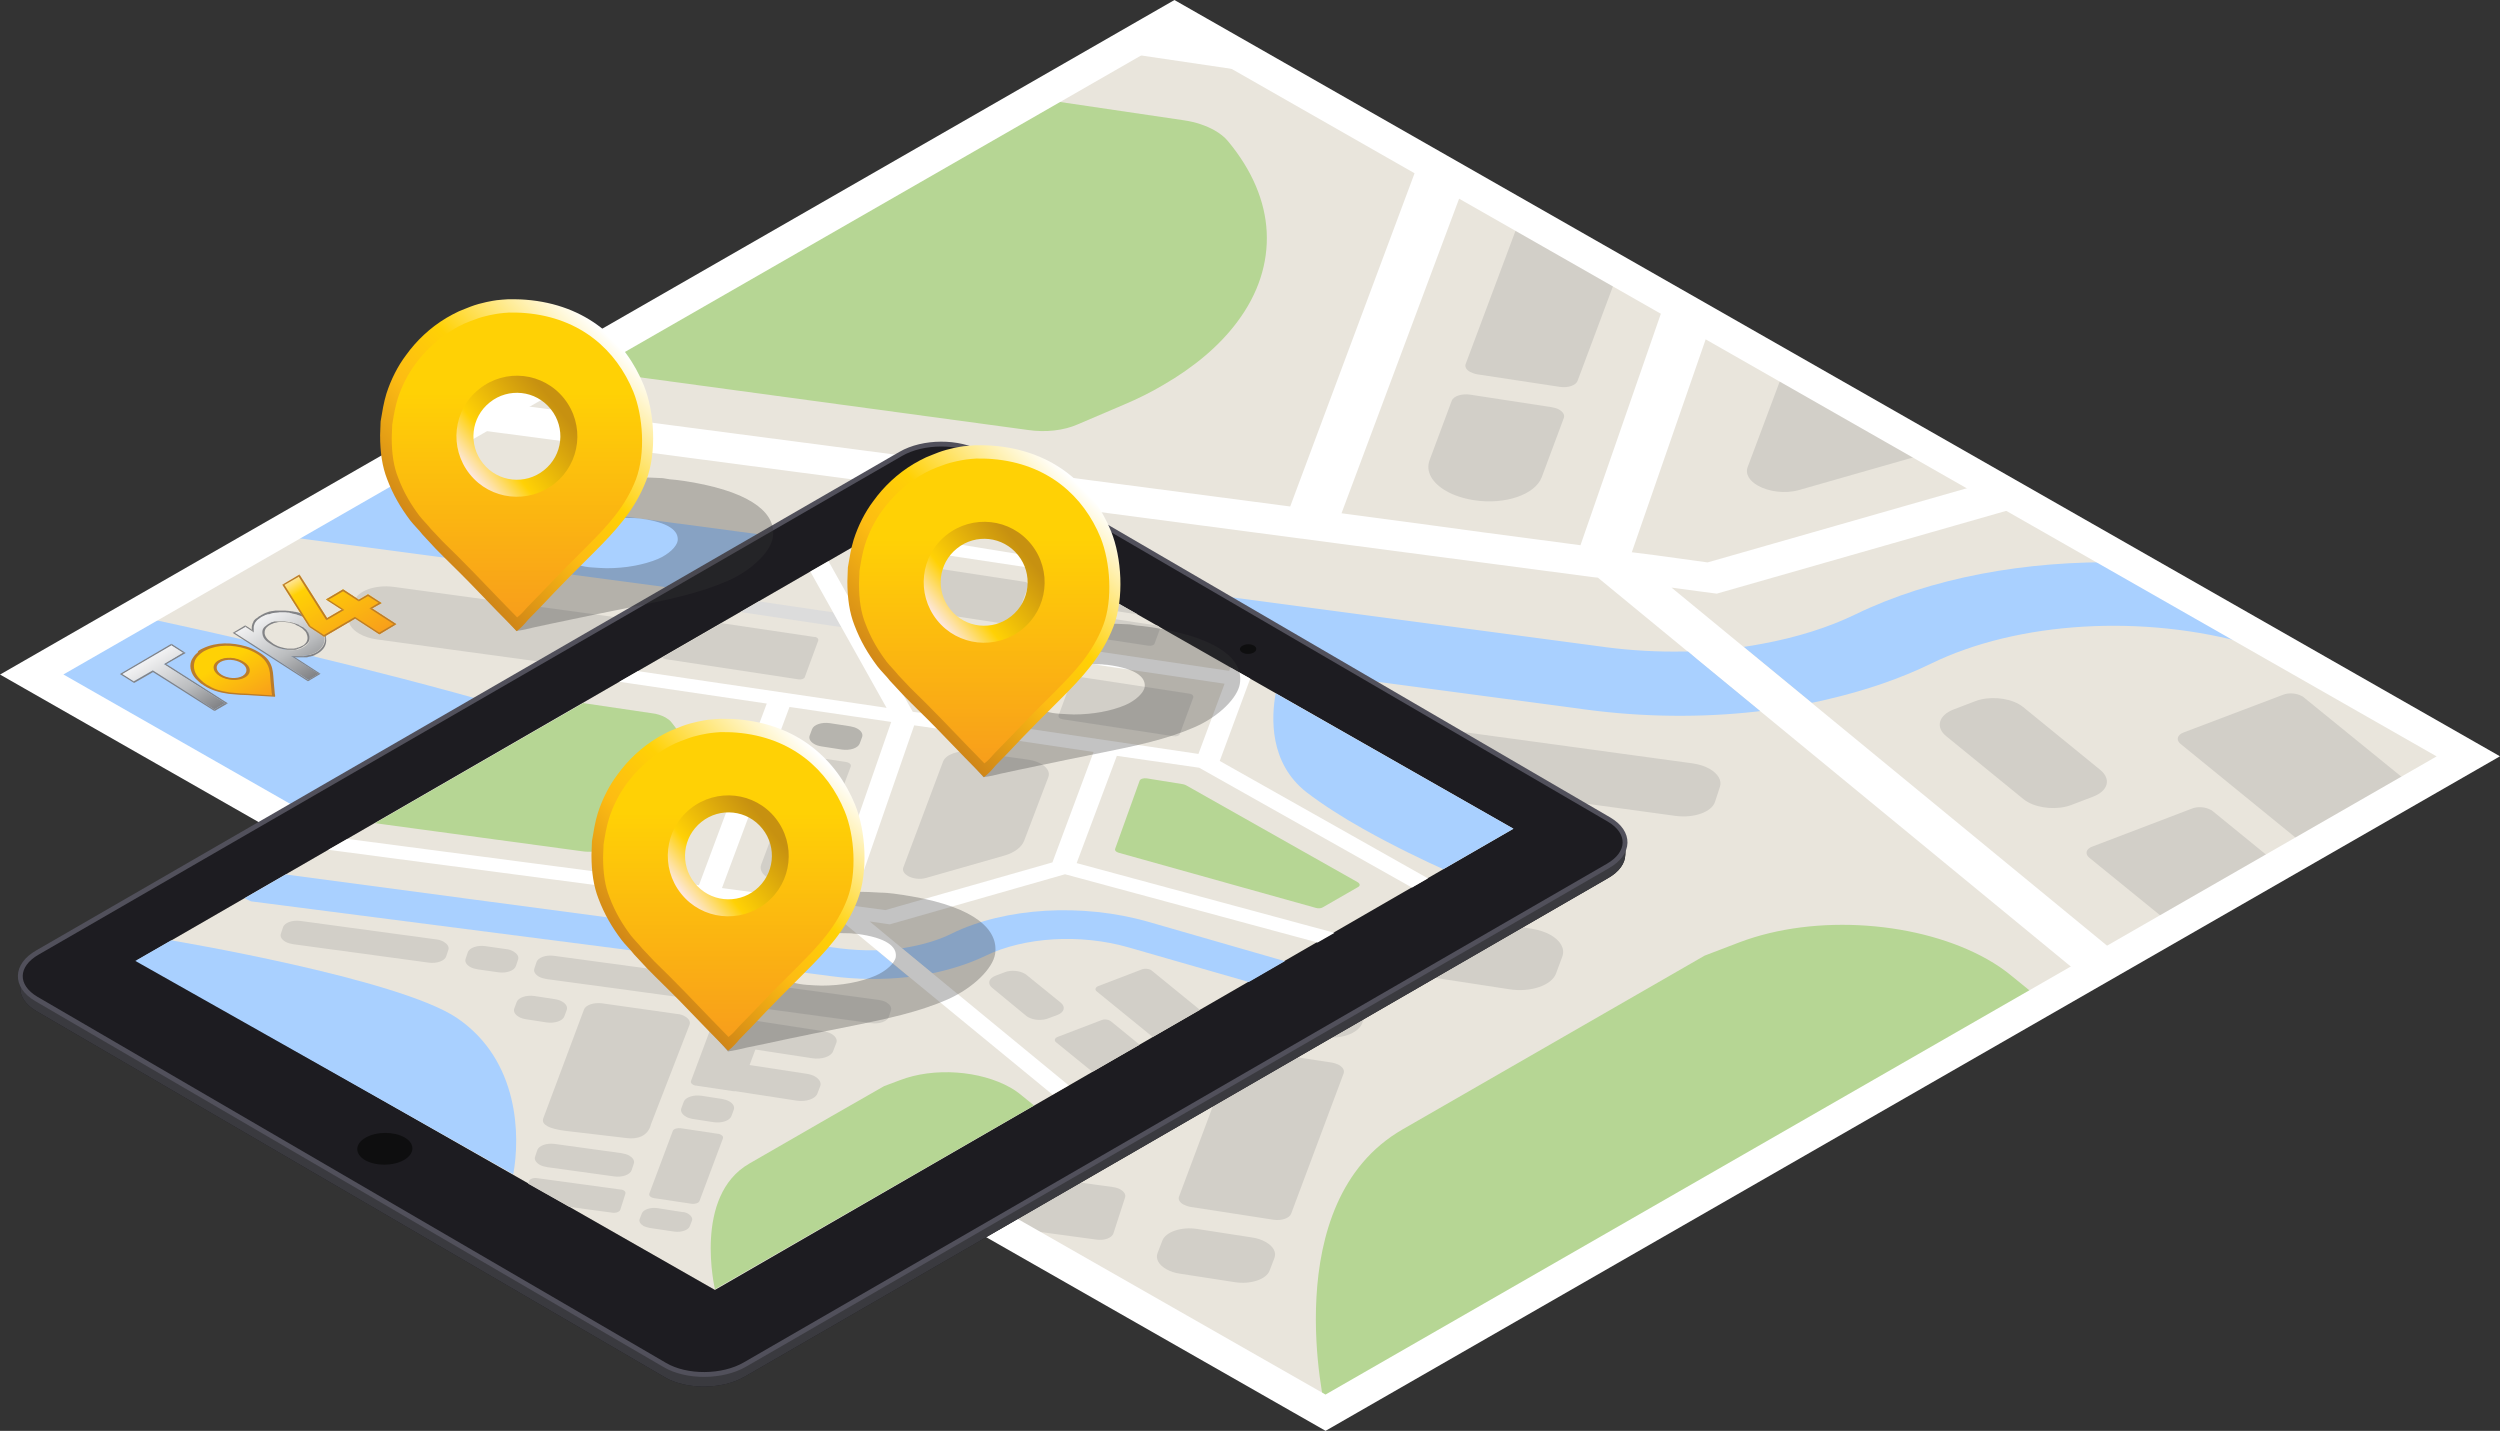<?xml version="1.0" encoding="UTF-8"?>
<!-- Generator: Adobe Illustrator 21.0.2, SVG Export Plug-In . SVG Version: 6.00 Build 0)  -->
<svg version="1.1" id="Layer_1" xmlns="http://www.w3.org/2000/svg" xmlns:xlink="http://www.w3.org/1999/xlink" x="0px" y="0px" viewBox="0 0 1032.6 591" style="enable-background:new 0 0 1032.6 591;" xml:space="preserve"><rect x="0" y="0" width="1032.6" height="591" fill="#333333" stroke="none"/><script xmlns=""/>
<style type="text/css">
	.st0{fill:#E9E5DC;}
	.st1{fill:#D2CFC8;}
	.st2{fill:#B6D694;}
	.st3{fill:#A9D0FF;}
	.st4{fill:#FFFFFF;}
	.st5{fill:none;stroke:#FFFFFF;stroke-width:13;stroke-miterlimit:10;}
	.st6{fill:#18171C;}
	.st7{fill:#29282E;}
	.st8{fill:#3A3A3F;}
	.st9{fill:#1D1C21;stroke:#51505B;stroke-width:2;stroke-miterlimit:10;}
	.st10{fill:#0E0E0F;}
	.st11{enable-background:new    ;}
	.st12{fill:#DCDCDC;}
	.st13{fill:#B6B4AE;}
	.st14{opacity:0.3;fill-rule:evenodd;clip-rule:evenodd;fill:#373737;}
	.st15{fill-rule:evenodd;clip-rule:evenodd;fill:url(#SVGID_1_);}
	.st16{fill-rule:evenodd;clip-rule:evenodd;fill:url(#SVGID_2_);}
	.st17{fill-rule:evenodd;clip-rule:evenodd;fill:url(#SVGID_3_);}
	.st18{fill-rule:evenodd;clip-rule:evenodd;fill:url(#SVGID_4_);}
	.st19{fill-rule:evenodd;clip-rule:evenodd;fill:url(#SVGID_5_);}
	.st20{fill-rule:evenodd;clip-rule:evenodd;fill:url(#SVGID_6_);}
	.st21{fill-rule:evenodd;clip-rule:evenodd;fill:url(#SVGID_7_);}
	.st22{fill-rule:evenodd;clip-rule:evenodd;fill:url(#SVGID_8_);}
	.st23{fill-rule:evenodd;clip-rule:evenodd;fill:url(#SVGID_9_);}
	.st24{fill-rule:evenodd;clip-rule:evenodd;fill:#BB7C2A;}
	.st25{fill-rule:evenodd;clip-rule:evenodd;fill:url(#SVGID_10_);}
	.st26{fill:#828386;}
	.st27{fill:url(#SVGID_11_);}
	.st28{fill:none;}
	.st29{fill:url(#SVGID_12_);}
	.st30{fill-rule:evenodd;clip-rule:evenodd;fill:url(#SVGID_13_);}
	.st31{fill:#A2A2A2;}
	.st32{fill:#9E9E9E;}
	.st33{fill:#BB7C2A;}
</style>
<g>
	<g>
		<polygon class="st0" points="547.5,583.5 13.1,278.6 485.1,7.5 1019.5,312.4   "/>
		<path class="st1" d="M597.5,202.9c3,1.7,6.9,3,11.3,3.7c12.8,2,25.3-2.3,28-9.5l9.1-24.4c0.5-1.3-0.3-2.6-1.9-3.5    c-0.8-0.5-1.9-0.8-3-1l-33.8-5.2c-3.5-0.5-6.9,0.6-7.6,2.6l-9.1,24.4C588.7,194.8,591.6,199.6,597.5,202.9z"/>
		<path class="st1" d="M627.1,92.3l-21.7,58c-0.5,1.2,0.3,2.5,1.8,3.3c0.8,0.4,1.8,0.8,2.9,1l34.2,5.2c3.3,0.5,6.6-0.6,7.3-2.5    l16.5-44.1l-39.6-22.6C627.9,91.1,627.3,91.6,627.1,92.3z"/>
		<path class="st2" d="M445.1,175.3l19.2-8.2c5.7-2.4,11.1-5.1,16-8c13-7.5,23.4-16.3,30.7-26.1c8.8-11.7,12.8-24.4,12.2-37.1    c-0.6-12.7-6-25.6-16-37.6c-1.4-1.7-3.3-3.2-5.6-4.5c-3.4-1.9-7.7-3.4-12.5-4.1l-63.6-9.4L233,151.6l191.6,26    C431.9,178.7,439.4,177.8,445.1,175.3z"/>
		<path class="st1" d="M726.1,200.6c4.3,2.4,11,3.5,17,1.8l54.2-15.5L737,152.5l-15.1,40.3C720.7,195.8,722.7,198.7,726.1,200.6z"/>
		<path class="st3" d="M766.5,253.7c-11.3,5.5-24.5,9.6-38.6,12.2c-2.5,0.5-5.1,0.9-7.7,1.3l28.1,23.1c2.4-0.5,4.8-1,7.2-1.6    c15.3-3.6,29.6-8.5,42.1-14.6c35.9-17.5,87.8-20.6,132.3-7.8l13.5,3.9L877,232.3C836.8,231.4,797.4,238.7,766.5,253.7z"/>
		<path class="st1" d="M363.5,283.9l2-6.1c0.9-2.7-0.9-5.5-4.2-7.4c-1.9-1.1-4.3-1.9-7.1-2.3l-18.9-2.6c-7.6-1-14.9,1.6-16.3,5.9    l-2,6.1c-0.9,2.7,0.9,5.5,4.2,7.4c1.9,1.1,4.3,1.9,7.1,2.3l18.9,2.6C354.9,290.9,362.2,288.2,363.5,283.9z"/>
		<path class="st1" d="M863,354.3l33.7,27.4l43.7-25.1l-26.5-21.6c-0.2-0.2-0.5-0.4-0.8-0.5c-2.1-1.2-5.4-1.5-7.8-0.5l-40.9,15.6    C861.6,350.5,861,352.7,863,354.3z"/>
		<path class="st1" d="M867.5,318l-31.9-26c-0.5-0.4-1.1-0.8-1.8-1.2c-4.8-2.7-12.4-3.3-17.9-1.2L807,293c-6.3,2.4-7.7,7.4-3.1,11.1    l31.9,26c0.5,0.4,1.1,0.8,1.8,1.2c4.8,2.7,12.4,3.3,17.9,1.2l8.9-3.4C870.8,326.7,872.1,321.8,867.5,318z"/>
		<path class="st1" d="M385,293.7c1.9,1.1,4.3,1.9,7.1,2.3L517.2,313c7.6,1,14.9-1.6,16.3-5.9l2-6.1c0.9-2.7-0.9-5.5-4.2-7.4    c-1.9-1.1-4.3-1.9-7.1-2.3l-125.1-17.1c-7.6-1-14.9,1.6-16.3,5.9l-2,6.1C379.9,289,381.7,291.8,385,293.7z"/>
		<path class="st1" d="M148.5,261.8c1.9,1.1,4.3,1.9,7.1,2.3l125.1,17.1c7.6,1,14.9-1.6,16.3-5.9l2-6.1c0.9-2.7-0.9-5.5-4.2-7.4    c-1.9-1.1-4.3-1.9-7.1-2.3l-125.1-17.1c-7.6-1-14.9,1.6-16.3,5.9l-2,6.1C143.3,257.1,145.1,259.9,148.5,261.8z"/>
		<path class="st1" d="M950.7,287.5c-2.1-1.2-5.4-1.5-7.8-0.5L902,302.5c-2.8,1-3.3,3.2-1.3,4.8l51.8,42.2l40.6-23.3l3.2-1.8l0,0    L951.5,288C951.3,287.8,951,287.6,950.7,287.5z"/>
		<path class="st1" d="M559.9,317.6c1.9,1.1,4.3,1.9,7.1,2.3l125.1,17.1c7.6,1,15-1.6,16.3-5.9l2-6.1c0.9-2.7-0.9-5.5-4.2-7.4    c-1.9-1.1-4.3-1.9-7.1-2.3L574,298.2c-7.6-1-14.9,1.6-16.3,5.9l-2,6.1C554.8,312.9,556.5,315.7,559.9,317.6z"/>
		<path class="st1" d="M408.2,330.4l2.3-6.1c1-2.8-0.7-5.7-4.2-7.6c-1.8-1-4.1-1.8-6.7-2.2l-18.8-2.9c-7.6-1.2-15,1.4-16.6,5.6    l-2.3,6.1c-1.1,2.8,0.7,5.7,4.2,7.6c1.8,1,4.1,1.8,6.7,2.2l18.8,2.9C399.1,337.2,406.6,334.7,408.2,330.4z"/>
		<path class="st1" d="M527.4,393.5c0.8,0.4,1.8,0.8,3,1l34.2,5.3c0.7,0.1,1.4,0.1,2.1,0.1l0,0l56.7,8.7c8.8,1.4,17.5-1.6,19.3-6.5    l2.6-7c1.2-3.3-0.8-6.6-4.8-8.9c-2.1-1.2-4.8-2.1-7.8-2.6l-52.6-8.1l0,0l5.4-14.4l52.7,8.1c8.8,1.4,17.5-1.6,19.3-6.5l2.6-7    c1.2-3.3-0.8-6.6-4.8-8.9c-2.1-1.2-4.7-2.1-7.8-2.5l-92.9-14.4c-3.3-0.5-6.6,0.6-7.3,2.5l-21.7,58    C525.2,391.4,525.9,392.6,527.4,393.5z"/>
		<path class="st1" d="M520.5,423.2c1.8,1,4.1,1.8,6.7,2.2l18.8,2.9c7.6,1.2,15-1.4,16.6-5.6l2.3-6.1c1-2.8-0.7-5.7-4.2-7.6    c-1.8-1-4.1-1.8-6.7-2.2l-18.8-2.9c-7.6-1.2-15,1.4-16.6,5.6l-2.3,6.1C515.3,418.4,517,421.2,520.5,423.2z"/>
		<path class="st1" d="M519.9,330.4c-1.9-1.1-4.3-1.9-7.1-2.3l-69.5-9.8c-7.6-1.1-15,1.5-16.6,5.7L389,424.6    c-1.2,3.1,0.4,5.4,3.5,7.2c3.9,2.2,10.2,3.5,17,4.5l57,6.8c9.3,1.2,19.3-1.8,21.9-13l35.7-91.8    C525.2,335.4,523.4,332.4,519.9,330.4z"/>
		<path class="st1" d="M468.3,459.3c-1.9-1.1-4.3-1.9-7.1-2.3l-61.6-8.4c-7.6-1-14.9,1.6-16.3,5.9l-1.9,6.1    c-0.9,2.7,0.9,5.5,4.2,7.4c1.9,1.1,4.3,1.9,7.1,2.3l61.6,8.4c7.6,1,14.9-1.6,16.3-5.9l2-6.1C473.4,464,471.6,461.2,468.3,459.3z"/>
		<path class="st3" d="M315.2,333.1c-51.7-35.9-260.1-78.9-260.1-78.9l-43.7,25l258.8,146.2l90.7,51.2    C367.4,441.3,369.9,375.9,315.2,333.1z"/>
		<path class="st1" d="M553.1,439.9c-0.8-0.4-1.8-0.8-2.9-1l-34.2-5.2c-3.3-0.5-6.6,0.6-7.3,2.5l-21.7,58c-0.5,1.2,0.3,2.5,1.8,3.3    c0.8,0.4,1.8,0.8,2.9,1l34.3,5.3c3.3,0.5,6.6-0.6,7.3-2.5l21.7-58C555.4,442,554.6,440.8,553.1,439.9z"/>
		<path class="st1" d="M452.8,512c3.4,0.5,6.5-0.7,7.1-2.6l4.8-14.8c0.4-1.2-0.4-2.4-1.9-3.3c-0.8-0.5-1.9-0.8-3.1-1l-77.1-10.5    c-3.3-0.5-6.5,0.7-7.1,2.6l-0.8,2.5l0,0.1l19,10.7l19.3,10.9L452.8,512z"/>
		<path class="st1" d="M522.8,513c-1.6-0.9-3.5-1.6-5.8-1.9l-22.6-3.5c-6.5-1-12.9,1.2-14.3,4.8l-2,5.2c-0.9,2.4,0.6,4.9,3.6,6.6    c1.6,0.9,3.5,1.6,5.8,1.9l22.6,3.5c6.5,1,13-1.2,14.3-4.8l2-5.2C527.3,517.1,525.8,514.7,522.8,513z"/>
		<path class="st2" d="M820.8,396.2c-27.7-15.6-70.6-19-102.3-7l-14.4,5.5c-4.2,2.4-84.4,48.6-124.8,71.8    c-52.3,30.1-31.9,115.8-31.8,115.9l295.2-169.7l-11.8-9.6C827.9,400.6,824.5,398.3,820.8,396.2z"/>
		<polygon class="st4" points="523.3,30.6 493.8,13.7 476.4,11.1 476.4,11.1 475.1,11.9 459.1,21.1   "/>
		<polygon class="st4" points="705.3,232.3 683.5,229.3 674,228.1 706.3,135 687.8,124.4 652.8,225.2 652.8,225.2 646,224.3     612,219.8 590.7,216.9 554.1,212 604.6,76.9 586.2,66.4 532.9,209.2 207.6,166.5 189.9,176.6 658.1,238.4 660,238.6 660,238.6     697.2,269.2 701,272.4 727,293.7 727,293.7 727,293.7 859.8,402.9 874.8,394.3 748.4,290.4 720.3,267.3 690.4,242.7 690.4,242.7     701.5,244.2 709.1,245.2 836,208.9 819.6,199.6   "/>
		<path class="st3" d="M655.2,293.1c23.2,3.1,47.4,3.4,70.3,0.8c0.5-0.1,1-0.1,1.5-0.2l0,0l-26-21.4l-3.8-3.2c-0.5,0-1.1,0-1.7,0    c-10.7,0.2-21.7-0.4-32.4-1.8l-512.4-68.3l-25.4,14.6l-10.5,6l-2.2,1.3L655.2,293.1z"/>
	</g>
	<polygon class="st5" points="547.5,583.5 13.1,278.6 485.1,7.5 1019.5,312.4  "/>
</g>
<g>
	<path class="st6" d="M664.7,341.6L405.1,190.3c-9-5.3-23.8-5.2-33.1,0.2L15.5,396.4c-9.3,5.4-9.5,13.9-0.5,19.2l259.5,151.2   c9,5.3,23.8,5.2,33.1-0.2l356.6-205.9C673.5,355.4,673.7,346.8,664.7,341.6z"/>
	<path class="st6" d="M664.7,342.6L405.1,191.3c-9-5.3-23.8-5.2-33.1,0.2L15.5,397.4c-9.3,5.4-9.5,13.9-0.5,19.2l259.5,151.2   c9,5.3,23.8,5.2,33.1-0.2l356.6-205.9C673.5,356.4,673.7,347.8,664.7,342.6z"/>
	<path class="st6" d="M664.7,343.6L405.1,192.3c-9-5.3-23.8-5.2-33.1,0.2L15.5,398.4c-9.3,5.4-9.5,13.9-0.5,19.2l259.5,151.2   c9,5.3,23.8,5.2,33.1-0.2l356.6-205.9C673.5,357.4,673.7,348.8,664.7,343.6z"/>
	<path class="st7" d="M664.7,341.6L405.1,190.3c-9-5.3-23.8-5.2-33.1,0.2L15.5,396.4c-9.3,5.4-9.5,13.9-0.5,19.2l259.5,151.2   c9,5.3,23.8,5.2,33.1-0.2l356.6-205.9C673.5,355.4,673.7,346.8,664.7,341.6z"/>
	<path class="st7" d="M664.7,342.6L405.1,191.3c-9-5.3-23.8-5.2-33.1,0.2L15.5,397.4c-9.3,5.4-9.5,13.9-0.5,19.2l259.5,151.2   c9,5.3,23.8,5.2,33.1-0.2l356.6-205.9C673.5,356.4,673.7,347.8,664.7,342.6z"/>
	<path class="st8" d="M664.7,343.6L405.1,192.3c-9-5.3-23.8-5.2-33.1,0.2L15.5,398.4c-9.3,5.4-9.5,13.9-0.5,19.2l259.5,151.2   c9,5.3,23.8,5.2,33.1-0.2l356.6-205.9C673.5,357.4,673.7,348.8,664.7,343.6z"/>
	<path class="st9" d="M274.6,563.8L15,412.6c-9-5.3-8.8-13.9,0.5-19.2L372,187.5c9.3-5.4,24.1-5.4,33.1-0.2l259.5,151.2   c9,5.3,8.8,13.9-0.5,19.2L307.7,563.6C298.4,569,283.6,569.1,274.6,563.8z"/>
	<polygon points="295.3,532.8 56.6,396.6 386.4,206.2 625.1,342.3  "/>
	<path class="st10" d="M517.9,269.5c-1.4,0.8-3.5,0.8-4.8,0c-1.3-0.8-1.3-2,0.1-2.8c1.4-0.8,3.5-0.8,4.8,0   C519.2,267.5,519.2,268.7,517.9,269.5z"/>
	<path class="st10" d="M166.9,479.1c-4.5,2.6-11.7,2.6-16.1,0.1c-4.4-2.6-4.3-6.7,0.2-9.3c4.5-2.6,11.7-2.6,16.1-0.1   S171.4,476.5,166.9,479.1z"/>
	<g>
		<g>
			<g class="st11">
				<polygon class="st0" points="295.3,532.8 56.6,396.6 386.4,206.2 625.1,342.3     "/>
				<g>
					<polygon class="st2" points="410,219.7 373.2,213.9 386.5,206.2      "/>
				</g>
				<g>
					<polygon class="st4" points="439.9,236.7 355.7,224 363.3,219.5 428.3,230.1      "/>
				</g>
				<g>
					<path class="st1" d="M478.4,258.6c0.5,0.3,0.8,0.8,0.7,1.2l-2.2,6c-0.2,0.7-1.4,1.1-2.6,0.9l-41.6-6.3c-0.4-0.1-0.8-0.2-1-0.3       c-0.5-0.3-0.8-0.8-0.7-1.2l2.2-6c0.3-0.7,1.4-1.1,2.6-0.9l41.6,6.3C477.8,258.3,478.1,258.4,478.4,258.6z"/>
				</g>
				<g>
					<path class="st1" d="M434.3,248.2c0.3,0.2,0.6,0.3,1,0.3l34.7,5.3l-21.6-12.2l-10-1.5c-1.2-0.2-2.4,0.2-2.6,0.9l-2.2,6       C433.5,247.5,433.7,247.9,434.3,248.2z"/>
				</g>
				<g>
					<path class="st1" d="M424.1,240.6c0.5,0.3,0.8,0.8,0.7,1.2l-5.6,15.2c-0.2,0.7-1.4,1.1-2.6,0.9l-51.6-7.9       c-0.4-0.1-0.8-0.2-1-0.3c-0.5-0.3-0.8-0.8-0.7-1.2l5.6-15.2c0.2-0.7,1.4-1.1,2.6-0.9l51.6,7.9       C423.4,240.3,423.8,240.4,424.1,240.6z"/>
				</g>
				<g>
					<polygon class="st12" points="339.9,252.3 344.1,252.9 347.5,259 343.8,258.5 305.9,252.8 313.4,248.4      "/>
				</g>
				<g>
					<path class="st1" d="M337.3,263.3c0.5,0.3,0.8,0.8,0.7,1.2l-5.6,15.2c-0.3,0.7-1.4,1.1-2.6,0.9l-54.6-8.3       c-0.4-0.1-0.8-0.2-1.1-0.3c-0.1-0.1-0.4-0.4-0.5-0.5l24.5-14.1l38.3,5.7C336.7,263,337.1,263.2,337.3,263.3z"/>
				</g>
				<g>
					<path class="st1" d="M431.7,278.2c0.5,0.3,0.8,0.7,0.6,1.1l-5.7,15.3c-0.2,0.6-1.4,1-2.5,0.8l-10.5-1.6c-0.4-0.1-0.7-0.2-1-0.3       c-0.5-0.3-0.8-0.7-0.6-1.1l1.4-3.7c0.2-0.4-0.1-0.9-0.6-1.1c-0.3-0.2-0.6-0.3-1-0.3l-8.3-1.3c-1.1-0.2-2.3,0.2-2.5,0.8       l-1.4,3.7c-0.2,0.6-1.4,1-2.5,0.8l-10.5-1.6c-0.4-0.1-0.7-0.2-1-0.3c-0.5-0.3-0.8-0.7-0.6-1.1l5.7-15.3c0.2-0.6,1.4-1,2.5-0.8       l12.6,1.9l25,3.8C431.1,277.9,431.4,278,431.7,278.2z"/>
				</g>
				<g>
					<path class="st1" d="M492.2,286.8c0.5,0.3,0.8,0.8,0.7,1.2l-5.6,15.2c-0.2,0.7-1.4,1.1-2.6,0.9l-45.8-7c-0.4-0.1-0.8-0.2-1-0.3       c-0.5-0.3-0.8-0.8-0.7-1.2l5.6-15.2c0.2-0.7,1.4-1.1,2.6-0.9l45.8,7C491.6,286.5,491.9,286.7,492.2,286.8z"/>
				</g>
				<g>
					<path class="st1" d="M338.3,347.8c0.7,0.4,1.1,1,0.8,1.6l-4.1,10.9c-1.2,3.2-6.8,5.1-12.5,4.2c-2-0.3-3.7-0.9-5-1.7       c-2.6-1.5-3.9-3.6-3.1-5.7l4.1-10.9c0.3-0.9,1.8-1.4,3.4-1.1l15.1,2.3C337.5,347.5,338,347.6,338.3,347.8z"/>
				</g>
				<g>
					<path class="st13" d="M354.2,301c1.6,0.9,2.3,2.2,1.9,3.4l-1,2.7c-0.7,1.9-4,3-7.4,2.5l-8.4-1.3c-1.2-0.2-2.2-0.5-3-1       c-1.6-0.9-2.3-2.2-1.9-3.4l1-2.7c0.7-1.9,4-3,7.4-2.5l8.4,1.3C352.3,300.2,353.4,300.5,354.2,301z"/>
				</g>
				<g>
					<path class="st3" d="M625.1,342.3l-29,16.7c-6.9-3.1-20-9.3-33-16.6c-8.4-4.7-16.7-10-23.5-15.2       c-15.4-12.1-14.5-30.9-12.7-40.8L625.1,342.3z"/>
				</g>
				<g>
					<path class="st1" d="M350.6,315.1c0.7,0.4,1,0.9,0.8,1.5l-9.7,25.9c-0.3,0.8-1.8,1.3-3.3,1.1l-15.3-2.3c-0.5-0.1-1-0.2-1.3-0.4       c-0.7-0.4-1-0.9-0.8-1.5l9.7-25.9c0.3-0.8,1.8-1.3,3.3-1.1l15.3,2.3C349.8,314.8,350.3,314.9,350.6,315.1z"/>
				</g>
				<g>
					<path class="st2" d="M560.8,364.4c1,0.6,1.1,1.5,0.1,2l-14.6,8.4c-0.7,0.4-1.8,0.5-2.8,0.2L462,352.2c-0.3-0.1-0.5-0.2-0.7-0.3       c-0.6-0.3-0.9-0.9-0.7-1.3l10.1-28.1c0.3-0.8,1.6-1.2,3-1l14.9,2.4c0.4,0.1,0.8,0.2,1.2,0.4L560.8,364.4z"/>
				</g>
				<g>
					<path class="st2" d="M274.8,296.3c1,0.6,1.9,1.2,2.5,2c4.5,5.4,6.9,11.1,7.2,16.8c0.3,5.7-1.5,11.3-5.4,16.6       c-3.3,4.4-7.9,8.3-13.7,11.6c-2.2,1.3-4.6,2.5-7.2,3.6l-8.6,3.7c-2.6,1.1-5.9,1.5-9.2,1l-85.5-11.6l86-49.6l28.4,4.2       C271.3,294.8,273.3,295.5,274.8,296.3z"/>
				</g>
				<g>
					<path class="st1" d="M430,315.5c2.5,1.4,3.8,3.5,3,5.5l-10,26.3c-1,2.6-4,4.9-8.2,6.1l-32.2,9.2c-2.7,0.8-5.7,0.3-7.6-0.8       c-1.5-0.9-2.4-2.1-1.9-3.5l16.4-43.7c1.1-3,6.4-4.9,11.9-4.1l23.5,3.3C426.9,314.1,428.6,314.7,430,315.5z"/>
				</g>
				<g>
					<path class="st3" d="M474.5,380.8l56.2,16.2l-14.9,8.6l-49.7-14.3c-19.9-5.7-43-4.3-59.1,3.5c-5.6,2.7-12,4.9-18.8,6.5       c-1.1,0.3-2.1,0.5-3.2,0.7l-12.5-10.3c1.2-0.2,2.3-0.4,3.4-0.6c6.3-1.2,12.2-3,17.2-5.5C415.1,374.8,447.1,372.9,474.5,380.8z"/>
				</g>
				<g>
					<path class="st1" d="M212.1,393c1.5,0.9,2.3,2.1,1.9,3.3l-0.9,2.7c-0.6,1.9-3.9,3.1-7.3,2.6l-8.4-1.2c-1.2-0.2-2.3-0.5-3.2-1       c-1.5-0.9-2.3-2.1-1.9-3.3l0.9-2.7c0.6-1.9,3.9-3.1,7.3-2.6l8.4,1.2C210.2,392.1,211.2,392.5,212.1,393z"/>
				</g>
				<g>
					<path class="st1" d="M458.5,421.6c0.1,0.1,0.2,0.1,0.3,0.2l11.9,9.7l-19.5,11.2l-15-12.2c-0.9-0.7-0.6-1.7,0.6-2.2l18.3-7       C456.1,420.9,457.5,421,458.5,421.6z"/>
				</g>
				<g>
					<path class="st1" d="M423.1,402.1c0.3,0.2,0.6,0.3,0.8,0.5l14.3,11.6c2,1.7,1.4,3.9-1.4,5l-4,1.5c-2.5,0.9-5.8,0.7-8-0.5       c-0.3-0.2-0.6-0.3-0.8-0.5L409.8,408c-2.1-1.7-1.4-3.9,1.4-5l4-1.5C417.6,400.6,421,400.9,423.1,402.1z"/>
				</g>
				<g>
					<path class="st1" d="M288,403.4c1.5,0.9,2.3,2.1,1.9,3.3l-0.9,2.7c-0.6,1.9-3.9,3.1-7.3,2.6l-55.9-7.6c-1.2-0.2-2.3-0.5-3.2-1       c-1.5-0.9-2.3-2.1-1.9-3.3l0.9-2.7c0.6-1.9,3.9-3.1,7.3-2.6l55.9,7.6C286.1,402.5,287.2,402.9,288,403.4z"/>
				</g>
				<g>
					<path class="st1" d="M183.3,389c1.5,0.9,2.3,2.1,1.9,3.3l-0.9,2.7c-0.6,1.9-3.9,3.1-7.3,2.6l-55.9-7.6c-1.2-0.2-2.3-0.5-3.2-1       c-1.5-0.9-2.3-2.1-1.9-3.3l0.9-2.7c0.6-1.9,3.9-3.1,7.3-2.6l55.9,7.6C181.3,388.1,182.4,388.5,183.3,389z"/>
				</g>
				<g>
					<path class="st1" d="M475.3,400.6c0.1,0.1,0.2,0.1,0.3,0.2l20,16.3l-19.5,11.2l-23.1-18.8c-0.9-0.7-0.6-1.7,0.6-2.2l18.3-7       C472.9,400,474.4,400.1,475.3,400.6z"/>
				</g>
				<g>
					<path class="st1" d="M366.1,414c1.5,0.9,2.3,2.1,1.9,3.3l-0.9,2.7c-0.6,1.9-3.9,3.1-7.3,2.6l-55.9-7.6c-1.2-0.2-2.3-0.5-3.2-1       c-1.5-0.9-2.3-2.1-1.9-3.3l0.9-2.7c0.6-1.9,3.9-3.1,7.3-2.6l55.9,7.6C364.2,413.2,365.3,413.5,366.1,414z"/>
				</g>
				<g>
					<path class="st1" d="M232.2,413.7c1.6,0.9,2.3,2.2,1.9,3.4l-1,2.7c-0.7,1.9-4,3-7.4,2.5l-8.4-1.3c-1.2-0.2-2.2-0.5-3-1       c-1.6-0.9-2.3-2.2-1.9-3.4l1-2.7c0.7-1.9,4-3,7.4-2.5l8.4,1.3C230.4,412.9,231.4,413.2,232.2,413.7z"/>
				</g>
				<path class="st1" d="M343.4,427c-0.9-0.5-2.1-0.9-3.5-1.1l-41.5-6.4c-1.5-0.2-2.9,0.3-3.3,1.1l-9.7,25.9      c-0.2,0.5,0.1,1.1,0.8,1.5c0.4,0.2,0.8,0.4,1.3,0.4l15.3,2.3c0.3,0,0.6,0.1,0.9,0l0,0l25.3,3.9c3.9,0.6,7.8-0.7,8.6-2.9l1.2-3.1      c0.5-1.5-0.4-2.9-2.2-4c-0.9-0.5-2.1-0.9-3.5-1.1l-23.5-3.6l0,0l2.4-6.4l23.5,3.6c3.9,0.6,7.8-0.7,8.6-2.9l1.2-3.1      C346.1,429.5,345.2,428.1,343.4,427z"/>
				<g>
					<path class="st1" d="M301.2,454.9c1.6,0.9,2.3,2.2,1.9,3.4l-1,2.7c-0.7,1.9-4,3-7.4,2.5l-8.4-1.3c-1.2-0.2-2.2-0.5-3-1       c-1.6-0.9-2.3-2.2-1.9-3.4l1-2.7c0.7-1.9,4-3,7.4-2.5l8.4,1.3C299.3,454.1,300.3,454.4,301.2,454.9z"/>
				</g>
				<g>
					<path class="st1" d="M282.9,419.8c1.6,0.9,2.4,2.2,1.9,3.5l-15.9,41c-1.2,5-5.6,6.3-9.8,5.8l-25.5-3c-3.1-0.4-5.9-1-7.6-2       c-1.4-0.8-2.1-1.8-1.6-3.2l16.8-44.9c0.7-1.9,4-3,7.4-2.6l31,4.4C281,418.9,282.1,419.3,282.9,419.8z"/>
				</g>
				<g>
					<path class="st1" d="M259.9,477.3c1.5,0.9,2.3,2.1,1.9,3.3l-0.9,2.7c-0.6,1.9-3.9,3.1-7.3,2.6l-27.5-3.8       c-1.2-0.2-2.3-0.5-3.2-1c-1.5-0.9-2.3-2.1-1.9-3.3l0.9-2.7c0.6-1.9,3.9-3.1,7.3-2.6l27.5,3.8       C257.9,476.5,259,476.8,259.9,477.3z"/>
				</g>
				<g>
					<path class="st3" d="M188.8,420.5c25.7,17.5,26.1,48.8,23.2,64.5L55.9,396.9l14.8-8.5C70.7,388.4,164.6,404.1,188.8,420.5z"/>
				</g>
				<g>
					<path class="st1" d="M297.8,468.7c0.7,0.4,1,0.9,0.8,1.5l-9.7,25.9c-0.3,0.8-1.8,1.3-3.3,1.1l-15.3-2.3c-0.5-0.1-1-0.2-1.3-0.4       c-0.7-0.4-1-0.9-0.8-1.5l9.7-25.9c0.3-0.8,1.8-1.3,3.3-1.1l15.3,2.3C297,468.3,297.4,468.5,297.8,468.7z"/>
				</g>
				<g>
					<path class="st1" d="M257.5,491.6c0.7,0.4,1,0.9,0.8,1.5l-2.1,6.6c-0.3,0.8-1.7,1.4-3.2,1.2l-17.8-2.4l-17.1-9.6l0.4-1.1       c0.3-0.8,1.7-1.4,3.2-1.2l34.4,4.7C256.6,491.3,257.1,491.4,257.5,491.6z"/>
				</g>
				<g>
					<path class="st1" d="M284.2,501.3c1.3,0.8,2,1.9,1.6,2.9l-0.9,2.3c-0.6,1.6-3.5,2.6-6.4,2.2l-10.1-1.5c-1-0.2-1.9-0.5-2.6-0.8       c-1.3-0.8-2-1.9-1.6-2.9l0.9-2.3c0.6-1.6,3.5-2.6,6.4-2.2l10.1,1.6C282.7,500.6,283.5,500.9,284.2,501.3z"/>
				</g>
				<g>
					<path class="st2" d="M417.3,449.2c1.6,0.9,3.2,2,4.5,3.1l5.3,4.3l-131.8,75.9c0,0-9.1-38.5,14.2-51.9c18-10.4,53.8-31,55.7-32       l6.4-2.4C385.8,440.7,404.9,442.2,417.3,449.2z"/>
				</g>
				<path class="st4" d="M495.3,317.1l87.9,49.5l6.6-3.8l-86-48.5l12.6-34l-8.2-4.6l-0.5,1.4l-151.9-22.5l-0.8-0.1l3.4,6.1l1.3,0.2      l146.1,21.6h0l-10.8,29l-114-16.9L377,294v0l-18.7-33.4l-3.4-6.1l-12.7-22.7l-7.5,4.3l9.4,16.8l3.4,6.1l18.7,33.4l-1.1-0.2      l-101.6-15l-7.7,4.4l60.9,9l9.4,1.4l16.3,2.4l9.4,1.4l15.1,2.2l1.2,0.2l0,0l-25.9,74.5v0l-3-0.4l-15.2-2l-9.5-1.3l-16.3-2.2      l27.9-74.8l-9.4-1.4l-28,75l-145.2-19.1l-7.9,4.5l209,27.6l0.9,0.1l0,0l16.6,13.7l13.3,11l59.3,48.7l6.7-3.8L385,401.9      l-12.5-10.3l-13.3-11l0,0l0,0l4.9,0.7l3.4,0.5l72.4-20.7l104.3,28.2l7-4l-106.5-28.8l16.6-44.3l0,0l0,0L495.3,317.1L495.3,317.1      z M451.7,310.6l-17,45.6l-69,19.7l-9.7-1.3l-4.2-0.6l25.8-74.4v0l2.9,0.4L451.7,310.6L451.7,310.6L451.7,310.6z"/>
				<g>
					<path class="st3" d="M361.4,392.5c0.3,0,0.5,0,0.7,0l13.3,11c-0.2,0-0.5,0.1-0.7,0.1c-10.2,1.1-21,1-31.4-0.4l-239.6-30.9       c-1-0.4-1.9-0.9-2.7-1.3l17-9.8l228.8,30.5C351.7,392.3,356.6,392.6,361.4,392.5z"/>
				</g>
			</g>
		</g>
	</g>
</g>
<g>
	<path class="st14" d="M472,258.6c2.6,0.3,5.1,0.7,7.4,1.1c25,4.5,34.3,13.3,32.7,22.8c-0.9,5.5-8.2,13.3-18.8,17.9   c-11.4,5-24.4,7.7-37.8,10.4c-5.1,1-10.2,2.1-15.3,3.1c-6.5,1.4-13.1,2.7-19.6,4.1c-2.3,0.5-4.7,1-7,1.5c-2.3,0.6-4.9,1.2-7.4,1.5   c-1.4-1.6-2.7-3.2-4.1-4.8c-2-2.4-4-4.7-6-7.1c-1.2-1.4-2.5-2.8-3.7-4.2c-1.3-1.4-2.5-2.8-3.8-4.1c-0.9-1.1-1.8-2.2-2.7-3.3   c-0.7-1.2-1.8-2.3-2.4-3.4c-1.4-2.9-2-5.7-1.3-9c0.5-2.6,2.6-5.4,6.2-8.6c1-0.9,2.1-1.7,3.1-2.6c2.9-1.8,5.3-3.4,8.3-4.9   c4.9-2.4,10.7-4.5,16.4-6.1c7.5-2.1,16.2-3.7,25.2-4.6c2.2-0.2,4.5-0.4,6.7-0.5c2.1-0.1,4.1-0.1,6.2-0.2c5.2-0.1,10.7,0.2,12.4,0.3   C468.7,258.3,470.4,258.5,472,258.6L472,258.6z M457.3,274.6c11.9,1.5,16,5.1,15.5,9.1c-0.3,2.4-3.7,5.7-8.2,7.6   c-5.8,2.4-13.2,3.8-21.1,3.8c-1.9,0-3.7-0.2-5.8-0.3c-4.1-0.2-7.3-1.4-9.2-2.2c-7.1-2.9-10.3-9.2,1.5-14.3c5.6-2.4,12.5-3.8,20.1-4   c1.7,0,3.4,0.1,5.1,0.1C455.9,274.5,456.6,274.6,457.3,274.6L457.3,274.6z"/>
	<g>
		<linearGradient id="SVGID_1_" gradientUnits="userSpaceOnUse" x1="446.663" y1="200.566" x2="366.299" y2="280.93">
			<stop offset="5.376340e-03" style="stop-color:#FFFFFF"/>
			<stop offset="0.419" style="stop-color:#FFD105"/>
			<stop offset="0.653" style="stop-color:#FDBC13"/>
			<stop offset="1" style="stop-color:#D08617"/>
		</linearGradient>
		<path class="st15" d="M402.9,183.9c2.5,0,4.9,0,7.3,0.2c25.1,2,41.1,16.7,48.7,35.3c4.4,10.8,5.5,27.7,1,39.4    c-4.8,12.5-13.1,21.2-21.8,29.9c-3.3,3.3-6.6,6.6-9.9,9.9c-4.2,4.3-8.4,8.6-12.5,13c-1.5,1.5-3,3.1-4.5,4.6    c-1.4,1.7-3,3.5-4.8,4.8c-2.6-2.7-5.2-5.4-7.9-8.1c-3.9-4-7.7-8-11.6-12c-2.3-2.3-4.6-4.7-7-7c-2.3-2.3-4.7-4.6-7-7    c-1.8-1.9-3.5-3.8-5.3-5.7c-1.6-2.1-3.6-3.9-5.2-6c-3.9-5.2-7-10.4-9.5-17c-2-5.1-2.9-11-2.9-18.1c0.1-1.9,0.1-3.8,0.2-5.7    c0.7-4.2,1.3-7.9,2.4-11.5c1.9-5.9,4.7-11.4,8.1-15.9c4.3-6,10-11.4,16.7-15.4c1.7-1,3.4-1.9,5.1-2.7c1.6-0.7,3.3-1.3,5-2    c4.2-1.6,9.2-2.4,10.6-2.6C399.8,184.1,401.4,184.1,402.9,183.9L402.9,183.9z M405.6,218.4c11.3-0.2,18.1,5.6,21.5,13.5    c2,4.6,2.2,11.8,0.2,16.7c-2.5,6.2-7.4,10.8-14.1,12.9c-1.6,0.5-3.3,0.6-5.1,0.9c-3.7,0.6-7.4-0.7-9.7-1.7    c-8.7-3.7-17.2-15-12.2-27.9c2.4-6.2,6.9-10.6,13-13c1.5-0.4,2.9-0.7,4.4-1.1C404.2,218.6,404.9,218.5,405.6,218.4L405.6,218.4z"/>
		<linearGradient id="SVGID_2_" gradientUnits="userSpaceOnUse" x1="406.399" y1="189.46" x2="406.399" y2="315.468">
			<stop offset="0.263" style="stop-color:#FFD105"/>
			<stop offset="1" style="stop-color:#F89E1B"/>
		</linearGradient>
		<path class="st16" d="M454.6,222.1c-7-17.1-21.7-30.6-44.7-32.5c-2.2-0.2-4.4-0.2-6.7-0.2c-1.4,0.1-2.8,0.2-4.2,0.4    c-1.3,0.2-5.9,0.9-9.7,2.4c-1.6,0.6-3.1,1.1-4.6,1.8c-1.6,0.7-3.2,1.6-4.7,2.5c-6.2,3.7-11.4,8.7-15.4,14.1    c-3.1,4.2-5.7,9.2-7.4,14.6c-1,3.3-1.6,6.7-2.2,10.6c-0.1,1.8-0.1,3.5-0.2,5.3c0,6.5,0.8,12,2.7,16.6c2.3,6.1,5.2,10.9,8.7,15.6    c1.5,1.9,3.3,3.6,4.8,5.5c1.6,1.7,3.3,3.5,4.9,5.2c2.2,2.1,4.3,4.3,6.5,6.4c2.1,2.2,4.3,4.3,6.4,6.5c3.5,3.7,7.1,7.3,10.6,11    c2.4,2.5,4.8,4.9,7.2,7.4c1.6-1.2,3.1-2.9,4.4-4.4c1.4-1.4,2.7-2.8,4.1-4.2c3.8-4,7.7-7.9,11.5-11.9c3-3,6.1-6.1,9.1-9.1    c8-8,15.6-16,20-27.5C459.7,247.6,458.6,232.1,454.6,222.1z M406.5,264c-13,0-23.5-10.5-23.5-23.5c0-13,10.5-23.5,23.5-23.5    c13,0,23.5,10.5,23.5,23.5C430.1,253.5,419.5,264,406.5,264z"/>
		
			<linearGradient id="SVGID_3_" gradientUnits="userSpaceOnUse" x1="134.138" y1="1072.953" x2="184.079" y2="1072.953" gradientTransform="matrix(0.78 -0.626 0.626 0.78 -388.842 -496.985)">
			<stop offset="0" style="stop-color:#FDE7DD"/>
			<stop offset="0.29" style="stop-color:#FFD105"/>
			<stop offset="0.904" style="stop-color:#C79110"/>
		</linearGradient>
		<path class="st17" d="M390.9,221c-10.8,8.6-12.5,24.3-3.9,35.1c8.6,10.8,24.3,12.5,35.1,3.9c10.8-8.6,12.5-24.3,3.9-35.1    C417.4,214.1,401.7,212.4,390.9,221z M417.7,254.5c-7.7,6.2-19,5-25.2-2.8c-6.2-7.7-5-19,2.8-25.2c7.7-6.2,19-5,25.2,2.8    C426.7,237,425.5,248.3,417.7,254.5z"/>
	</g>
</g>
<g>
	<path class="st14" d="M279.1,198.2c2.6,0.3,5.1,0.7,7.4,1.1c25,4.5,34.3,13.3,32.7,22.8c-0.9,5.5-8.2,13.3-18.8,17.9   c-11.4,5-24.4,7.7-37.8,10.4c-5.1,1-10.2,2.1-15.3,3.1c-6.5,1.4-13.1,2.7-19.6,4.1c-2.3,0.5-4.7,1-7,1.5c-2.3,0.6-4.9,1.2-7.4,1.5   c-1.4-1.6-2.7-3.2-4.1-4.8c-2-2.4-4-4.7-6-7.1c-1.2-1.4-2.5-2.8-3.7-4.2c-1.3-1.4-2.5-2.8-3.8-4.1c-0.9-1.1-1.8-2.2-2.7-3.3   c-0.7-1.2-1.8-2.3-2.4-3.4c-1.4-2.9-2-5.7-1.3-9c0.5-2.6,2.6-5.4,6.2-8.6c1-0.9,2.1-1.7,3.1-2.6c2.9-1.8,5.3-3.4,8.3-4.9   c4.9-2.4,10.7-4.5,16.4-6.1c7.5-2.1,16.2-3.7,25.2-4.6c2.2-0.2,4.5-0.4,6.7-0.5c2.1-0.1,4.1-0.1,6.2-0.2c5.2-0.1,10.7,0.2,12.4,0.3   C275.8,197.9,277.4,198.1,279.1,198.2L279.1,198.2z M264.4,214.2c11.9,1.5,16,5.1,15.5,9.1c-0.3,2.4-3.7,5.7-8.2,7.6   c-5.8,2.4-13.2,3.8-21.1,3.8c-1.9,0-3.7-0.2-5.8-0.3c-4.1-0.2-7.3-1.4-9.2-2.2c-7.1-2.9-10.3-9.2,1.5-14.3c5.6-2.4,12.5-3.8,20.1-4   c1.7,0,3.4,0.1,5.1,0.1C262.9,214.1,263.7,214.1,264.4,214.2L264.4,214.2z"/>
	<g>
		<linearGradient id="SVGID_4_" gradientUnits="userSpaceOnUse" x1="253.663" y1="140.233" x2="173.299" y2="220.597">
			<stop offset="5.376340e-03" style="stop-color:#FFFFFF"/>
			<stop offset="0.419" style="stop-color:#FFD105"/>
			<stop offset="0.653" style="stop-color:#FDBC13"/>
			<stop offset="1" style="stop-color:#D08617"/>
		</linearGradient>
		<path class="st18" d="M209.9,123.6c2.5,0,4.9,0,7.3,0.2c25.1,2,41.1,16.7,48.7,35.3c4.4,10.8,5.5,27.7,1,39.4    c-4.8,12.5-13.1,21.2-21.8,29.9c-3.3,3.3-6.6,6.6-9.9,9.9c-4.2,4.3-8.4,8.6-12.5,13c-1.5,1.5-3,3.1-4.5,4.6    c-1.4,1.7-3,3.5-4.8,4.8c-2.6-2.7-5.2-5.4-7.9-8.1c-3.9-4-7.7-8-11.6-12c-2.3-2.3-4.6-4.7-7-7c-2.3-2.3-4.7-4.6-7-7    c-1.8-1.9-3.5-3.8-5.3-5.7c-1.6-2.1-3.6-3.9-5.2-6c-3.9-5.2-7-10.4-9.5-17c-2-5.1-2.9-11-2.9-18.1c0.1-1.9,0.1-3.8,0.2-5.7    c0.7-4.2,1.3-7.9,2.4-11.5c1.9-5.9,4.7-11.4,8.1-15.9c4.3-6,10-11.4,16.7-15.4c1.7-1,3.4-1.9,5.1-2.7c1.6-0.7,3.3-1.3,5-2    c4.2-1.6,9.2-2.4,10.6-2.6C206.8,123.8,208.4,123.7,209.9,123.6L209.9,123.6z M212.6,158.1c11.3-0.2,18.1,5.6,21.5,13.5    c2,4.6,2.2,11.8,0.2,16.7c-2.5,6.2-7.4,10.8-14.1,12.9c-1.6,0.5-3.3,0.6-5.1,0.9c-3.7,0.6-7.4-0.7-9.7-1.7    c-8.7-3.7-17.2-15-12.2-27.9c2.4-6.2,6.9-10.6,13-13c1.5-0.4,2.9-0.7,4.4-1.1C211.2,158.2,211.9,158.2,212.6,158.1L212.6,158.1z"/>
		<linearGradient id="SVGID_5_" gradientUnits="userSpaceOnUse" x1="213.399" y1="129.126" x2="213.399" y2="255.134">
			<stop offset="0.263" style="stop-color:#FFD105"/>
			<stop offset="1" style="stop-color:#F89E1B"/>
		</linearGradient>
		<path class="st19" d="M261.6,161.8c-7-17.1-21.7-30.6-44.7-32.5c-2.2-0.2-4.4-0.2-6.7-0.2c-1.4,0.1-2.8,0.2-4.2,0.4    c-1.3,0.2-5.9,0.9-9.7,2.4c-1.6,0.6-3.1,1.1-4.6,1.8c-1.6,0.7-3.2,1.6-4.7,2.5c-6.2,3.7-11.4,8.7-15.4,14.1    c-3.1,4.2-5.7,9.2-7.4,14.6c-1,3.3-1.6,6.7-2.2,10.6c-0.1,1.8-0.1,3.5-0.2,5.3c0,6.5,0.8,12,2.7,16.6c2.3,6.1,5.2,10.9,8.7,15.6    c1.5,1.9,3.3,3.6,4.8,5.5c1.6,1.7,3.3,3.5,4.9,5.2c2.2,2.1,4.3,4.3,6.5,6.4c2.1,2.2,4.3,4.3,6.4,6.5c3.5,3.7,7.1,7.3,10.6,11    c2.4,2.5,4.8,4.9,7.2,7.4c1.6-1.2,3.1-2.9,4.4-4.4c1.4-1.4,2.7-2.8,4.1-4.2c3.8-4,7.7-7.9,11.5-11.9c3-3,6.1-6.1,9.1-9.1    c8-8,15.6-16,20-27.5C266.7,187.2,265.6,171.8,261.6,161.8z M213.5,203.7c-13,0-23.5-10.5-23.5-23.5c0-13,10.5-23.5,23.5-23.5    c13,0,23.5,10.5,23.5,23.5C237.1,193.2,226.5,203.7,213.5,203.7z"/>
		
			<linearGradient id="SVGID_6_" gradientUnits="userSpaceOnUse" x1="21.316" y1="905.135" x2="71.256" y2="905.135" gradientTransform="matrix(0.78 -0.626 0.626 0.78 -388.842 -496.985)">
			<stop offset="0" style="stop-color:#FDE7DD"/>
			<stop offset="0.29" style="stop-color:#FFD105"/>
			<stop offset="0.904" style="stop-color:#C79110"/>
		</linearGradient>
		<path class="st20" d="M197.9,160.7c-10.8,8.6-12.5,24.3-3.9,35.1c8.6,10.8,24.3,12.5,35.1,3.9c10.8-8.6,12.5-24.3,3.9-35.1    C224.4,153.8,208.7,152,197.9,160.7z M224.7,194.2c-7.7,6.2-19,5-25.2-2.8c-6.2-7.7-5-19,2.8-25.2c7.7-6.2,19-5,25.2,2.8    C233.7,176.7,232.5,188,224.7,194.2z"/>
	</g>
</g>
<g>
	<path class="st14" d="M369.1,369.1c2.7,0.4,5.3,0.7,7.8,1.2c26.1,4.6,35.7,13.9,34.1,23.8c-0.9,5.7-8.6,13.8-19.6,18.7   c-11.8,5.2-25.4,8.1-39.3,10.9c-5.3,1.1-10.6,2.1-16,3.2c-6.8,1.4-13.6,2.8-20.4,4.3c-2.4,0.5-4.9,1-7.3,1.5   c-2.3,0.6-5.1,1.2-7.7,1.6c-1.4-1.7-2.8-3.3-4.3-5c-2.1-2.4-4.1-4.9-6.2-7.3c-1.3-1.4-2.6-2.9-3.8-4.3c-1.3-1.4-2.6-2.9-3.9-4.3   c-0.9-1.1-1.8-2.3-2.8-3.4c-0.7-1.2-1.9-2.4-2.5-3.6c-1.5-3-2-5.9-1.3-9.4c0.6-2.7,2.7-5.6,6.4-9c1.1-0.9,2.2-1.8,3.2-2.7   c3-1.9,5.6-3.5,8.7-5.1c5.1-2.5,11.1-4.6,17.1-6.3c7.8-2.2,16.8-3.9,26.2-4.8c2.3-0.2,4.6-0.4,7-0.5c2.2-0.1,4.3-0.1,6.5-0.2   c5.4-0.2,11.2,0.2,12.9,0.3C365.6,368.7,367.3,368.9,369.1,369.1L369.1,369.1z M353.8,385.7c12.4,1.6,16.7,5.3,16.2,9.5   c-0.3,2.5-3.9,5.9-8.6,7.9c-6,2.5-13.7,4-22,4c-2,0-3.9-0.2-6-0.3c-4.3-0.3-7.6-1.4-9.6-2.3c-7.4-3-10.7-9.6,1.5-14.9   c5.8-2.5,13-4,20.9-4.2c1.8,0,3.6,0.1,5.3,0.1C352.2,385.6,353,385.7,353.8,385.7L353.8,385.7z"/>
	<g>
		<linearGradient id="SVGID_7_" gradientUnits="userSpaceOnUse" x1="340.997" y1="313.566" x2="260.632" y2="393.93">
			<stop offset="5.376340e-03" style="stop-color:#FFFFFF"/>
			<stop offset="0.419" style="stop-color:#FFD105"/>
			<stop offset="0.653" style="stop-color:#FDBC13"/>
			<stop offset="1" style="stop-color:#D08617"/>
		</linearGradient>
		<path class="st21" d="M297.2,296.9c2.5,0,4.9,0,7.3,0.2c25.1,2,41.1,16.7,48.7,35.3c4.4,10.8,5.5,27.7,1,39.4    c-4.8,12.5-13.1,21.2-21.8,29.9c-3.3,3.3-6.6,6.6-9.9,9.9c-4.2,4.3-8.4,8.6-12.5,13c-1.5,1.5-3,3.1-4.5,4.6    c-1.4,1.7-3,3.5-4.8,4.8c-2.6-2.7-5.2-5.4-7.9-8.1c-3.9-4-7.7-8-11.6-12c-2.3-2.3-4.6-4.7-7-7c-2.3-2.3-4.7-4.6-7-7    c-1.8-1.9-3.5-3.8-5.3-5.7c-1.6-2.1-3.6-3.9-5.2-6c-3.9-5.2-7-10.4-9.5-17c-2-5.1-2.9-11-2.9-18.1c0.1-1.9,0.1-3.8,0.2-5.7    c0.7-4.2,1.3-7.9,2.4-11.5c1.9-5.9,4.7-11.4,8.1-15.9c4.3-6,10-11.4,16.7-15.4c1.7-1,3.4-1.9,5.1-2.7c1.6-0.7,3.3-1.3,5-2    c4.2-1.6,9.2-2.4,10.6-2.6C294.1,297.1,295.7,297.1,297.2,296.9L297.2,296.9z M299.9,331.4c11.3-0.2,18.1,5.6,21.5,13.5    c2,4.6,2.2,11.8,0.2,16.7c-2.5,6.2-7.4,10.8-14.1,12.9c-1.6,0.5-3.3,0.6-5.1,0.9c-3.7,0.6-7.4-0.7-9.7-1.7    c-8.7-3.7-17.2-15-12.2-27.9c2.4-6.2,6.9-10.6,13-13c1.5-0.4,2.9-0.7,4.4-1.1C298.6,331.6,299.2,331.5,299.9,331.4L299.9,331.4z"/>
		<linearGradient id="SVGID_8_" gradientUnits="userSpaceOnUse" x1="300.732" y1="302.46" x2="300.732" y2="428.468">
			<stop offset="0.263" style="stop-color:#FFD105"/>
			<stop offset="1" style="stop-color:#F89E1B"/>
		</linearGradient>
		<path class="st22" d="M348.9,335.1c-7-17.1-21.7-30.6-44.7-32.5c-2.2-0.2-4.4-0.2-6.7-0.2c-1.4,0.1-2.8,0.2-4.2,0.4    c-1.3,0.2-5.9,0.9-9.7,2.4c-1.6,0.6-3.1,1.1-4.6,1.8c-1.6,0.7-3.2,1.6-4.7,2.5c-6.2,3.7-11.4,8.7-15.4,14.1    c-3.1,4.2-5.7,9.2-7.4,14.6c-1,3.3-1.6,6.7-2.2,10.6c-0.1,1.8-0.1,3.5-0.2,5.3c0,6.5,0.8,12,2.7,16.6c2.3,6.1,5.2,10.9,8.7,15.6    c1.5,1.9,3.3,3.6,4.8,5.5c1.6,1.7,3.3,3.5,4.9,5.2c2.2,2.1,4.3,4.3,6.5,6.4c2.1,2.2,4.3,4.3,6.4,6.5c3.5,3.7,7.1,7.3,10.6,11    c2.4,2.5,4.8,4.9,7.2,7.4c1.6-1.2,3.1-2.9,4.4-4.4c1.4-1.4,2.7-2.8,4.1-4.2c3.8-4,7.7-7.9,11.5-11.9c3-3,6.1-6.1,9.1-9.1    c8-8,15.6-16,20-27.5C354,360.6,353,345.1,348.9,335.1z M300.9,377c-13,0-23.5-10.5-23.5-23.5c0-13,10.5-23.5,23.5-23.5    s23.5,10.5,23.5,23.5C324.4,366.5,313.9,377,300.9,377z"/>
		
			<linearGradient id="SVGID_9_" gradientUnits="userSpaceOnUse" x1="-18.996" y1="1095.001" x2="30.945" y2="1095.001" gradientTransform="matrix(0.78 -0.626 0.626 0.78 -388.842 -496.985)">
			<stop offset="0" style="stop-color:#FDE7DD"/>
			<stop offset="0.29" style="stop-color:#FFD105"/>
			<stop offset="0.904" style="stop-color:#C79110"/>
		</linearGradient>
		<path class="st23" d="M285.2,334c-10.8,8.6-12.5,24.3-3.9,35.1c8.6,10.8,24.3,12.5,35.1,3.9c10.8-8.6,12.5-24.3,3.9-35.1    C311.7,327.1,296,325.4,285.2,334z M312.1,367.5c-7.7,6.2-19,5-25.2-2.8c-6.2-7.7-5-19,2.8-25.2c7.7-6.2,19-5,25.2,2.8    C321.1,350,319.8,361.3,312.1,367.5z"/>
	</g>
</g>
<g>
	<g>
		<path class="st24" d="M82.3,268.6c0.5-0.3,1-0.6,1.5-0.8c5.6-2.7,12.1-2.5,17.9-0.8c3.3,1,7.3,3.3,9,5.5c1.8,2.4,2,4.6,2.2,6.9    c0.1,0.9,0.1,1.7,0.2,2.6c0.1,1.1,0.2,2.2,0.3,3.3c0,0.4,0.1,0.8,0.1,1.2c0.1,0.4,0.2,0.9,0.1,1.3c-1.1-0.1-2.3-0.1-3.4-0.2    c-1.7-0.1-3.3-0.2-5-0.3c-1-0.1-2-0.1-3-0.2c-1,0-2-0.1-3-0.1c-0.8-0.1-1.6-0.1-2.3-0.2c-0.8-0.1-1.6-0.1-2.4-0.2    c-1.9-0.3-3.7-0.6-5.7-1.3c-1.5-0.5-3.1-1.2-4.6-2.2c-0.4-0.3-0.8-0.6-1.2-0.8c-0.8-0.7-1.5-1.3-2.1-1.9c-1-1.1-1.6-2.2-1.9-3.2    c-0.5-1.4-0.5-2.8,0-4.2c0.1-0.3,0.3-0.7,0.5-1c0.2-0.3,0.4-0.6,0.6-0.9c0.5-0.7,1.3-1.4,1.6-1.6C81.7,269,82,268.8,82.3,268.6    L82.3,268.6z M90.5,273.2c2.3-1.4,5-1.4,7.4-0.6c1.4,0.4,3.1,1.4,3.8,2.4c0.9,1.2,0.9,2.4,0,3.5c-0.2,0.3-0.5,0.5-0.8,0.7    c-0.6,0.5-1.7,0.8-2.4,0.9c-2.6,0.5-6.9-0.1-8.7-2.5c-0.9-1.2-1-2.3-0.2-3.4c0.2-0.2,0.4-0.5,0.6-0.7    C90.3,273.4,90.4,273.3,90.5,273.2L90.5,273.2z"/>
		<g>
			
				<linearGradient id="SVGID_10_" gradientUnits="userSpaceOnUse" x1="544.389" y1="52.659" x2="544.389" y2="82.336" gradientTransform="matrix(0.863 -0.505 0.935 0.613 -434.578 511.777)">
				<stop offset="0.263" style="stop-color:#FFD105"/>
				<stop offset="1" style="stop-color:#F89E1B"/>
			</linearGradient>
			<path class="st25" d="M101.4,267.9c-5.3-1.6-11.3-1.8-16.4,0.7c-0.5,0.2-1,0.5-1.4,0.8c-0.3,0.2-0.5,0.4-0.8,0.6     c-0.2,0.2-1,0.8-1.5,1.5c-0.2,0.3-0.4,0.5-0.5,0.8c-0.2,0.3-0.3,0.6-0.4,0.9c-0.4,1.3-0.4,2.6,0,3.9c0.3,1,0.9,2,1.8,3     c0.5,0.6,1.2,1.1,1.9,1.8c0.4,0.3,0.8,0.5,1.1,0.8c1.5,0.9,2.8,1.6,4.3,2.1c1.8,0.6,3.5,0.9,5.3,1.2c0.7,0.1,1.5,0.1,2.2,0.2     c0.7,0.1,1.4,0.1,2.2,0.2c0.9,0,1.8,0.1,2.7,0.1c0.9,0.1,1.8,0.1,2.7,0.2c1.5,0.1,3.1,0.2,4.6,0.3c1,0.1,2.1,0.1,3.1,0.2     c0.1-0.4,0-0.8-0.1-1.2c0-0.4-0.1-0.7-0.1-1.1c-0.1-1-0.2-2-0.3-3.1c-0.1-0.8-0.1-1.6-0.2-2.4c-0.1-2.1-0.4-4.1-2-6.3     C108.1,270.9,104.4,268.8,101.4,267.9z M100.9,279.6c-2.7,1.6-7.2,1.3-10.1-0.5c-2.9-1.9-3.1-4.6-0.4-6.2     c2.7-1.6,7.2-1.3,10.1,0.6C103.4,275.3,103.6,278.1,100.9,279.6z"/>
		</g>
		<g>
			<polygon class="st26" points="92.9,290.4 94.1,290.5 88.6,293.7 88.5,293    "/>
		</g>
		<g>
			<polygon class="st26" points="50.6,278.4 49.5,278.4 70.8,265.9 70.8,266.6    "/>
		</g>
		<g>
			<polygon class="st26" points="70.8,266.6 70.8,265.9 76.7,269.7 75.5,269.6    "/>
		</g>
		<g>
			<polygon class="st26" points="75.5,269.6 76.7,269.7 68.7,274.3 67.6,274.3    "/>
		</g>
		<g>
			<polygon class="st26" points="67.6,274.3 68.7,274.3 94.1,290.5 92.9,290.4    "/>
		</g>
		<g>
			<polygon class="st26" points="55.3,281.4 55.4,282.1 49.5,278.4 50.6,278.4    "/>
		</g>
		
			<linearGradient id="SVGID_11_" gradientUnits="userSpaceOnUse" x1="526.542" y1="43.859" x2="526.542" y2="75.526" gradientTransform="matrix(0.863 -0.505 0.935 0.613 -434.578 511.777)">
			<stop offset="0" style="stop-color:#F1F1F2"/>
			<stop offset="0.57" style="stop-color:#BBBDBF"/>
			<stop offset="1" style="stop-color:#808184"/>
		</linearGradient>
		<polygon class="st27" points="55.3,281.4 50.6,278.4 70.8,266.6 75.5,269.6 67.6,274.3 92.9,290.4 88.5,293 63.1,276.9   "/>
		<g>
			<polygon class="st26" points="88.5,293 88.6,293.7 63.2,277.6 63.1,276.9    "/>
		</g>
		<g>
			<polygon class="st26" points="63.1,276.9 63.2,277.6 55.4,282.1 55.3,281.4    "/>
		</g>
		<path class="st28" d="M111.5,257.5l0.5,0.3c-0.2,0.1-0.3,0.2-0.4,0.2c-0.3,0.2-0.6,0.3-0.7,0.4c-1.2,0.9-1.8,2-1.7,3.2    c0.1,1.4,1.2,2.8,3.2,4.1c2,1.3,4.2,2,6.5,2.2c2.3,0.2,4.3-0.2,6-1.2c1.6-0.9,2.3-2.1,2.1-3.6l0.7,0c0.3,1.7-0.4,2.8-2.3,3.9    c-1.9,1.2-3.7,1.5-6.5,1.3c-2.5-0.2-4.7-0.8-7-2.4c-2.3-1.4-3.3-2.8-3.4-4.4c-0.2-1.5,0.3-2.4,1.8-3.5c0.1-0.1,0.4-0.3,0.7-0.5    C111.2,257.7,111.3,257.6,111.5,257.5z"/>
		
			<linearGradient id="SVGID_12_" gradientUnits="userSpaceOnUse" x1="571.209" y1="52.034" x2="571.209" y2="84.533" gradientTransform="matrix(0.863 -0.505 0.935 0.613 -434.578 511.777)">
			<stop offset="0" style="stop-color:#F1F1F2"/>
			<stop offset="0.57" style="stop-color:#BBBDBF"/>
			<stop offset="1" style="stop-color:#808184"/>
		</linearGradient>
		<path class="st29" d="M107.9,254.4c2.5-1.4,6.2-2.1,9.9-1.8c4,0.3,7.8,1.7,11,3.8c3,2,5,4.6,5.3,6.9c0.2,2.3-1.1,4.6-3.4,6    c-1.1,0.6-2.4,1.1-3.8,1.4c-1.4,0.3-3.2,0.4-6.7,0.3l11.4,7.3l-4.3,2.5L97,261.4l4.3-2.5l3.2,2.1c-0.1-2.1,0.1-3.2,0.7-4.2    C105.8,255.9,106.8,255.1,107.9,254.4z M127.8,263.2c-0.2-1.6-1.1-3-3.4-4.4c-2.2-1.5-4.4-2.1-6.9-2.3c-2.5-0.2-4.2,0-6,1    c-0.2,0.1-0.3,0.2-0.4,0.2c-0.3,0.2-0.6,0.4-0.7,0.5c-1.5,1-2,2-1.8,3.5c0.2,1.6,1.1,2.9,3.4,4.4c2.3,1.5,4.5,2.2,7,2.4    c2.8,0.2,4.6-0.1,6.5-1.3C127.5,266,128.1,264.9,127.8,263.2"/>
		<g>
			<g>
				<g>
					<polygon class="st26" points="131.5,278.3 132.4,278.3 127.2,281.4 127.2,280.8      "/>
				</g>
			</g>
			<path class="st26" d="M124,258.5c-0.2-0.1-0.3-0.2-0.5-0.3c0,0-0.1,0-0.1-0.1c-0.1-0.1-0.2-0.1-0.3-0.2c0,0,0,0-0.1,0     c0,0,0,0-0.1,0c-0.2-0.1-0.5-0.2-0.7-0.3c0,0,0,0,0,0c0,0,0,0-0.1,0c-0.2-0.1-0.3-0.1-0.5-0.2c0,0,0,0-0.1,0c0,0,0,0-0.1,0     c-0.2-0.1-0.4-0.1-0.5-0.2c0,0,0,0,0,0c0,0,0,0-0.1,0c-0.1,0-0.3-0.1-0.4-0.1c0,0,0,0-0.1,0c0,0-0.1,0-0.1,0     c-0.1,0-0.2-0.1-0.4-0.1c0,0-0.1,0-0.1,0c0,0,0,0-0.1,0c-0.2,0-0.3-0.1-0.5-0.1l0,0c0,0,0,0,0,0c-0.2,0-0.4-0.1-0.6-0.1     c0,0,0,0-0.1,0c0,0-0.1,0-0.1,0c-0.2,0-0.4-0.1-0.6-0.1c0,0,0,0,0,0c0,0,0,0,0,0c-0.2,0-0.3,0-0.5,0c-0.2,0-0.4,0-0.5,0     c-0.1,0-0.1,0-0.2,0c-0.1,0-0.2,0-0.4,0c0,0-0.1,0-0.1,0c0,0,0,0-0.1,0c-0.2,0-0.4,0-0.6,0c0,0-0.1,0-0.1,0c-0.2,0-0.4,0-0.6,0     c0,0,0,0,0,0c0,0,0,0,0,0c-0.1,0-0.3,0-0.4,0c0,0-0.1,0-0.1,0c-0.1,0-0.2,0-0.3,0c0,0,0,0-0.1,0c0,0-0.1,0-0.1,0     c-0.1,0-0.1,0-0.2,0c0,0-0.1,0-0.1,0c-0.1,0-0.1,0-0.2,0.1c0,0-0.1,0-0.1,0c0,0,0,0,0,0c-0.1,0-0.2,0.1-0.3,0.1c0,0-0.1,0-0.1,0     c-0.1,0-0.2,0.1-0.4,0.1c0,0,0,0,0,0c0,0,0,0,0,0c-0.1,0.1-0.3,0.1-0.4,0.2c0,0-0.1,0-0.1,0.1c-0.1,0.1-0.3,0.1-0.4,0.2     c-0.1,0-0.1,0.1-0.2,0.1c-0.1,0.1-0.2,0.1-0.2,0.1c-0.3,0.2-0.6,0.4-0.7,0.5c-1.5,1-2,2-1.8,3.5c0.1,1.1,0.6,2.1,1.6,3     c0.5,0.4,1.1,0.9,1.8,1.3c0.4,0.3,0.8,0.5,1.3,0.8c0.4,0.2,0.9,0.4,1.3,0.6c0.4,0.2,0.8,0.3,1.2,0.4c0.4,0.1,0.8,0.2,1.2,0.3     c0.4,0.1,0.8,0.1,1.2,0.2c0.3,0,0.5,0.1,0.8,0.1c0.1,0,0.2,0,0.3,0c0.2,0,0.5,0,0.7,0c0.2,0,0.4,0,0.5,0c0.2,0,0.3,0,0.5,0     c0.2,0,0.3,0,0.5,0c0.2,0,0.3,0,0.4,0c0.2,0,0.3,0,0.5-0.1c0.2,0,0.3-0.1,0.5-0.1l-0.3-0.5c-0.2,0-0.3,0.1-0.5,0.1     c-0.1,0-0.3,0-0.4,0.1c-0.1,0-0.3,0-0.4,0c-0.1,0-0.3,0-0.4,0c-0.1,0-0.3,0-0.4,0c-0.2,0-0.3,0-0.5,0c-0.2,0-0.4,0-0.6,0     c-0.1,0-0.2,0-0.2,0c-0.2,0-0.5,0-0.7-0.1c-0.4,0-0.7-0.1-1.1-0.2c-0.4-0.1-0.8-0.2-1.2-0.3c-0.4-0.1-0.8-0.3-1.2-0.4     c-0.4-0.2-0.8-0.4-1.2-0.6c-0.4-0.2-0.8-0.4-1.1-0.7c-0.6-0.4-1.1-0.8-1.6-1.2c-1-0.9-1.5-1.9-1.6-2.8c-0.1-1.2,0.4-2.3,1.7-3.2     c0.1-0.1,0.4-0.2,0.7-0.4c0.1,0,0.1-0.1,0.2-0.1c0,0,0.1-0.1,0.2-0.1c0.2-0.1,0.4-0.2,0.5-0.2c0.1,0,0.1,0,0.2-0.1     c0.2-0.1,0.3-0.1,0.5-0.2c0,0,0,0,0.1,0c0.2-0.1,0.3-0.1,0.5-0.1c0.1,0,0.3-0.1,0.4-0.1c0.1,0,0.2,0,0.3-0.1c0,0,0.1,0,0.1,0     c0.2,0,0.4-0.1,0.6-0.1c0,0,0,0,0,0c0.2,0,0.5,0,0.7,0c0.1,0,0.1,0,0.2,0c0.2,0,0.3,0,0.5,0c0,0,0.1,0,0.1,0c0.2,0,0.5,0,0.7,0     c0.2,0,0.5,0,0.7,0.1c0.1,0,0.2,0,0.3,0c0.2,0,0.5,0.1,0.7,0.1c0,0,0,0,0,0c0.2,0,0.5,0.1,0.7,0.2c0.1,0,0.1,0,0.2,0     c0.2,0.1,0.5,0.1,0.7,0.2c0,0,0.1,0,0.1,0c0.2,0.1,0.4,0.1,0.6,0.2c0.1,0,0.2,0.1,0.2,0.1c0.2,0.1,0.3,0.1,0.4,0.2     c0.1,0.1,0.2,0.1,0.3,0.2c0.2,0.1,0.4,0.2,0.6,0.3c0,0,0,0,0.1,0c0.2,0.1,0.5,0.3,0.7,0.4c0.2,0.1,0.4,0.3,0.6,0.4     c0.1,0,0.1,0.1,0.2,0.1c0.1,0.1,0.3,0.2,0.4,0.3c0.1,0.1,0.1,0.1,0.2,0.2c0.1,0.1,0.2,0.2,0.3,0.3c0.1,0.1,0.1,0.1,0.2,0.2     c0.1,0.1,0.3,0.3,0.4,0.4c0,0,0,0.1,0.1,0.1c0.1,0.2,0.2,0.3,0.3,0.5c0,0,0,0,0,0.1c0.1,0.1,0.2,0.3,0.2,0.4c0,0,0,0,0,0.1     c0.1,0.2,0.1,0.3,0.2,0.5c0,0,0,0.1,0,0.1c0,0.2,0.1,0.3,0.1,0.5c0.1,0.8-0.1,1.5-0.5,2.2c-0.1,0.1-0.2,0.3-0.3,0.4     c-0.1,0.1-0.2,0.2-0.3,0.3c-0.1,0.1-0.2,0.2-0.3,0.3c-0.1,0.1-0.2,0.2-0.3,0.2c-0.1,0.1-0.3,0.2-0.4,0.2     c-0.1,0.1-0.3,0.1-0.4,0.2c-0.3,0.2-0.6,0.3-0.9,0.4c-0.2,0.1-0.4,0.2-0.7,0.2c-0.2,0.1-0.4,0.1-0.5,0.1l0.3,0.5     c0.2,0,0.4-0.1,0.6-0.2c0.2-0.1,0.5-0.2,0.7-0.2c0.3-0.1,0.6-0.3,1-0.5c0.1-0.1,0.3-0.2,0.4-0.3c0.2-0.1,0.3-0.2,0.5-0.3     c0.1-0.1,0.3-0.2,0.4-0.3c0.1-0.1,0.2-0.2,0.4-0.3c0.1-0.1,0.2-0.2,0.3-0.3c0.1-0.1,0.2-0.3,0.3-0.4c0.5-0.7,0.6-1.4,0.5-2.4     c0-0.1,0-0.2-0.1-0.3c0,0,0-0.1,0-0.1c0-0.1,0-0.2-0.1-0.2c0,0,0,0,0-0.1c0,0,0,0,0-0.1c0-0.1,0-0.1-0.1-0.2c0,0,0-0.1,0-0.1     c0-0.1-0.1-0.2-0.1-0.3c0,0,0,0,0,0c0-0.1-0.1-0.2-0.2-0.3c0,0,0-0.1-0.1-0.1c0-0.1-0.1-0.1-0.1-0.2c0,0,0,0,0,0c0,0,0,0-0.1-0.1     c0-0.1-0.1-0.1-0.1-0.2c0,0-0.1-0.1-0.1-0.1c0-0.1-0.1-0.1-0.1-0.2c0,0,0,0-0.1-0.1c0,0,0,0,0,0c-0.1-0.1-0.3-0.3-0.4-0.4     c0,0,0,0,0,0c0,0,0,0-0.1,0c-0.1-0.1-0.3-0.3-0.4-0.4l0,0c0,0,0,0,0,0c-0.2-0.1-0.3-0.2-0.5-0.4c0,0,0,0-0.1,0c0,0,0,0-0.1,0     c-0.2-0.1-0.4-0.2-0.6-0.4C124.3,258.7,124.1,258.6,124,258.5C124,258.5,124,258.5,124,258.5z"/>
			<g>
				<g>
					<polygon class="st26" points="120.1,270.9 121.7,271.4 132.4,278.3 131.5,278.3      "/>
				</g>
			</g>
			<g>
				<g>
					<polygon class="st26" points="127.2,280.8 127.2,281.4 96.1,261.4 97,261.4      "/>
				</g>
			</g>
			<g>
				<polygon class="st26" points="97,261.4 96.1,261.4 101.3,258.3 101.4,258.9     "/>
			</g>
			<g>
				<polygon class="st26" points="101.4,258.9 101.3,258.3 103.8,259.9 104.6,261     "/>
			</g>
			<path class="st26" d="M134.6,262.3c0-0.1,0-0.1-0.1-0.2c0-0.1-0.1-0.2-0.1-0.3c0-0.1,0-0.1-0.1-0.2c0-0.1-0.1-0.2-0.1-0.3     c0-0.1-0.1-0.1-0.1-0.2c0-0.1-0.1-0.2-0.1-0.3c0-0.1-0.1-0.1-0.1-0.2c0-0.1-0.1-0.2-0.1-0.2c0-0.1-0.1-0.1-0.1-0.2     c0-0.1-0.1-0.2-0.2-0.2c0-0.1-0.1-0.1-0.1-0.2c0,0-0.1-0.1-0.1-0.1c0,0,0-0.1-0.1-0.1c-0.1-0.1-0.1-0.2-0.2-0.3     c-0.1-0.1-0.1-0.1-0.2-0.2c-0.1-0.1-0.1-0.2-0.2-0.3c-0.1-0.1-0.1-0.1-0.2-0.2c-0.1-0.1-0.2-0.2-0.2-0.3     c-0.1-0.1-0.1-0.1-0.2-0.2c-0.1-0.1-0.2-0.2-0.3-0.3c-0.1-0.1-0.1-0.1-0.2-0.2c-0.1-0.1-0.2-0.2-0.3-0.3     c-0.1-0.1-0.1-0.1-0.2-0.2c-0.1-0.1-0.2-0.2-0.3-0.3c-0.1-0.1-0.1-0.1-0.2-0.2c-0.1-0.1-0.3-0.2-0.4-0.3c-0.1,0-0.1-0.1-0.2-0.1     c-0.2-0.1-0.4-0.3-0.6-0.4c-0.3-0.2-0.5-0.3-0.8-0.5c-0.1,0-0.2-0.1-0.2-0.1c-0.2-0.1-0.4-0.2-0.7-0.4c0,0-0.1-0.1-0.1-0.1     c0,0-0.1,0-0.1,0c-0.1,0-0.2-0.1-0.2-0.1c-0.1-0.1-0.3-0.1-0.4-0.2c-0.1,0-0.2-0.1-0.3-0.1c-0.1-0.1-0.3-0.1-0.4-0.2     c-0.1,0-0.2-0.1-0.2-0.1c-0.1-0.1-0.3-0.1-0.4-0.2c-0.1,0-0.2-0.1-0.2-0.1c0,0,0,0-0.1,0c0,0-0.1,0-0.1,0c-0.3-0.1-0.6-0.2-1-0.4     c-0.1,0-0.1,0-0.2-0.1c-0.3-0.1-0.7-0.2-1-0.3c0,0-0.1,0-0.1,0c0,0-0.1,0-0.1,0c-0.3-0.1-0.6-0.2-0.9-0.2c0,0-0.1,0-0.1,0     c-0.3-0.1-0.6-0.1-1-0.2c0,0-0.1,0-0.1,0c-0.1,0-0.1,0-0.2,0c-0.2,0-0.4-0.1-0.5-0.1c-0.1,0-0.2,0-0.3,0c-0.2,0-0.4-0.1-0.6-0.1     c-0.1,0-0.1,0-0.2,0c0,0-0.1,0-0.1,0c-0.3,0-0.6-0.1-0.9-0.1c-0.1,0-0.2,0-0.3,0c-0.1,0-0.1,0-0.2,0c-0.2,0-0.4,0-0.6,0     c-0.1,0-0.1,0-0.2,0c0,0-0.1,0-0.1,0c-0.2,0-0.4,0-0.5,0c-0.1,0-0.1,0-0.2,0c0,0,0,0-0.1,0c-0.2,0-0.4,0-0.6,0     c-0.1,0-0.1,0-0.2,0c0,0,0,0,0,0c-0.3,0-0.5,0-0.8,0c0,0,0,0,0,0c0,0-0.1,0-0.1,0c-0.2,0-0.4,0-0.6,0.1c0,0-0.1,0-0.1,0     c0,0-0.1,0-0.1,0c-0.2,0-0.4,0.1-0.6,0.1c0,0-0.1,0-0.1,0c0,0,0,0-0.1,0c-0.3,0.1-0.6,0.1-0.9,0.2c0,0,0,0-0.1,0     c-0.1,0-0.2,0-0.3,0.1c-0.1,0-0.1,0-0.2,0.1c-0.1,0-0.3,0.1-0.4,0.1c-0.1,0-0.1,0-0.2,0.1c0,0,0,0,0,0c0,0-0.1,0-0.1,0     c-0.2,0.1-0.3,0.1-0.5,0.2c-0.1,0-0.1,0.1-0.2,0.1c-0.1,0-0.3,0.1-0.4,0.2c0,0-0.1,0-0.1,0c0,0-0.1,0-0.1,0.1     c-0.1,0.1-0.3,0.1-0.4,0.2c-0.1,0-0.1,0.1-0.2,0.1c-0.1,0.1-0.3,0.1-0.4,0.2c0,0-0.1,0-0.1,0.1c0,0-0.1,0.1-0.1,0.1     c-0.1,0.1-0.2,0.1-0.4,0.2c0,0,0,0-0.1,0c-0.1,0-0.1,0.1-0.1,0.1c-0.1,0.1-0.2,0.1-0.3,0.2c0,0-0.1,0.1-0.1,0.1     c0,0-0.1,0.1-0.1,0.1c0,0-0.1,0-0.1,0.1c-0.1,0.1-0.2,0.1-0.3,0.2c-0.1,0-0.1,0.1-0.2,0.1c-0.1,0.1-0.2,0.2-0.3,0.2     c0,0-0.1,0.1-0.1,0.1c0,0,0,0,0,0c-0.1,0.1-0.3,0.3-0.4,0.4c0,0-0.1,0.1-0.1,0.1c-0.1,0.1-0.2,0.3-0.3,0.4c0,0,0,0,0,0.1     c0,0,0,0,0,0.1c-0.1,0.1-0.1,0.3-0.2,0.4c0,0,0,0.1-0.1,0.1c0,0.1-0.1,0.2-0.1,0.3c0,0,0,0,0,0c0,0,0,0,0,0.1     c-0.1,0.2-0.1,0.3-0.2,0.5c0,0,0,0.1,0,0.1c0,0.2-0.1,0.4-0.1,0.6c0,0,0,0,0,0.1c0,0,0,0.1,0,0.2c0,0.1,0,0.1,0,0.2     c0,0,0,0,0,0.1c0,0.1,0,0.1,0,0.2c0,0,0,0.1,0,0.1c0,0.1,0,0.3,0,0.4l0.8,1.1c0-0.2,0-0.4,0-0.6c0,0,0-0.1,0-0.1     c0-0.2,0-0.3,0-0.5c0,0,0-0.1,0-0.1c0-0.2,0-0.4,0-0.5c0,0,0,0,0-0.1c0-0.1,0-0.3,0-0.4c0,0,0,0,0,0c0-0.1,0-0.2,0.1-0.4     c0,0,0,0,0-0.1c0-0.1,0-0.2,0.1-0.3c0,0,0,0,0,0c0-0.1,0.1-0.2,0.1-0.3c0,0,0,0,0-0.1c0-0.1,0.1-0.3,0.2-0.4c0,0,0,0,0,0     c0.1-0.1,0.1-0.3,0.2-0.4c0,0,0.1-0.1,0.1-0.1c0.1-0.1,0.2-0.3,0.3-0.4c0,0,0.1-0.1,0.1-0.1c0.1-0.1,0.2-0.3,0.4-0.4     c0,0,0.1-0.1,0.1-0.1c0.1-0.1,0.2-0.2,0.3-0.2c0,0,0.1-0.1,0.1-0.1c0.1-0.1,0.2-0.1,0.3-0.2c0,0,0.1-0.1,0.1-0.1     c0.2-0.1,0.4-0.3,0.6-0.4c0.1-0.1,0.2-0.1,0.3-0.2c0.1,0,0.2-0.1,0.3-0.1c0.1-0.1,0.2-0.1,0.4-0.2c0.1,0,0.1-0.1,0.2-0.1     c0.1-0.1,0.3-0.1,0.4-0.2c0.1,0,0.1-0.1,0.2-0.1c0.1,0,0.2-0.1,0.4-0.1c0.1,0,0.1-0.1,0.2-0.1c0.2-0.1,0.3-0.1,0.5-0.1     c0.1,0,0.1,0,0.1,0c0.1,0,0.1,0,0.2,0c0.1,0,0.3-0.1,0.4-0.1c0.1,0,0.2,0,0.2-0.1c0.1,0,0.2-0.1,0.3-0.1c0.3-0.1,0.6-0.1,0.8-0.2     c0.1,0,0.1,0,0.2,0c0.2,0,0.4-0.1,0.6-0.1c0.1,0,0.2,0,0.2,0c0.2,0,0.4,0,0.6-0.1c0.1,0,0.1,0,0.2,0c0.2,0,0.5,0,0.7-0.1     c0,0,0.1,0,0.1,0c0.2,0,0.4,0,0.6,0c0.1,0,0.2,0,0.3,0c0.2,0,0.3,0,0.5,0c0.1,0,0.2,0,0.3,0c0.2,0,0.3,0,0.5,0c0.1,0,0.3,0,0.4,0     c0.3,0,0.6,0.1,0.8,0.1c0.1,0,0.2,0,0.3,0c0.2,0,0.4,0,0.5,0.1c0.1,0,0.2,0,0.3,0.1c0.2,0,0.3,0.1,0.5,0.1c0.1,0,0.2,0,0.3,0.1     c0.3,0.1,0.6,0.1,0.9,0.2c0,0,0.1,0,0.1,0c0.3,0.1,0.6,0.1,0.8,0.2c0.1,0,0.2,0,0.2,0.1c0.3,0.1,0.7,0.2,1,0.3     c0.1,0,0.1,0,0.2,0.1c0.3,0.1,0.6,0.2,0.9,0.3c0,0,0.1,0,0.1,0.1c0.3,0.1,0.7,0.3,1,0.4c0.1,0,0.1,0.1,0.2,0.1     c0.3,0.2,0.6,0.3,1,0.5c0.1,0,0.1,0.1,0.2,0.1c0.2,0.1,0.4,0.2,0.6,0.3c0.1,0,0.2,0.1,0.2,0.1c0.3,0.1,0.5,0.3,0.8,0.5     c0.2,0.1,0.4,0.3,0.6,0.4c0.1,0,0.1,0.1,0.2,0.1c0.1,0.1,0.2,0.2,0.4,0.3c0.1,0.1,0.1,0.1,0.2,0.2c0.1,0.1,0.2,0.2,0.3,0.2     c0.1,0.1,0.1,0.1,0.2,0.2c0.1,0.1,0.2,0.2,0.3,0.2c0.1,0.1,0.1,0.1,0.2,0.2c0.1,0.1,0.2,0.2,0.2,0.2c0.1,0.1,0.1,0.1,0.2,0.2     c0.1,0.1,0.2,0.2,0.2,0.2c0.1,0.1,0.1,0.1,0.2,0.2c0.1,0.1,0.1,0.2,0.2,0.2c0.1,0.1,0.1,0.1,0.2,0.2c0.1,0.1,0.1,0.2,0.2,0.2     c0.1,0.1,0.1,0.2,0.2,0.2c0,0.1,0.1,0.1,0.1,0.2c0.1,0.1,0.1,0.2,0.2,0.2c0,0.1,0.1,0.1,0.1,0.2c0,0.1,0.1,0.2,0.1,0.2     c0,0.1,0.1,0.1,0.1,0.2c0,0.1,0.1,0.2,0.1,0.2c0,0.1,0.1,0.1,0.1,0.2c0,0.1,0.1,0.2,0.1,0.3c0,0.1,0.1,0.1,0.1,0.2     c0,0.1,0.1,0.2,0.1,0.3c0,0.1,0,0.1,0.1,0.2c0,0.1,0.1,0.2,0.1,0.3c0,0,0,0.1,0,0.1c0,0.1,0.1,0.3,0.1,0.4c0.2,2.3-1.1,4.6-3.4,6     c-0.1,0-0.1,0.1-0.2,0.1c-0.1,0.1-0.2,0.1-0.3,0.2c-0.1,0-0.1,0.1-0.2,0.1c-0.1,0-0.2,0.1-0.3,0.1c-0.1,0-0.1,0.1-0.2,0.1     c-0.1,0-0.2,0.1-0.3,0.1c-0.1,0-0.1,0.1-0.2,0.1c-0.1,0-0.2,0.1-0.4,0.1c-0.1,0-0.1,0-0.2,0.1c-0.2,0.1-0.5,0.2-0.7,0.2     c-0.1,0-0.1,0-0.2,0c-0.2,0.1-0.5,0.1-0.8,0.2c-0.1,0-0.2,0-0.3,0.1c0,0,0,0,0,0c-0.1,0-0.3,0-0.5,0.1c0,0,0,0,0,0     c-0.2,0-0.3,0-0.5,0.1c0,0-0.1,0-0.1,0c-0.2,0-0.3,0-0.5,0c0,0,0,0-0.1,0c-0.1,0-0.3,0-0.5,0c-0.1,0-0.1,0-0.2,0     c-0.1,0-0.1,0-0.2,0c-0.1,0-0.1,0-0.2,0c-0.1,0-0.2,0-0.2,0c-0.1,0-0.1,0-0.2,0c-0.1,0-0.2,0-0.3,0c-0.1,0-0.1,0-0.2,0     c-0.1,0-0.3,0-0.4,0c0,0-0.1,0-0.1,0c-0.1,0-0.2,0-0.3,0c-0.1,0-0.1,0-0.2,0c-0.1,0-0.2,0-0.3,0c-0.1,0-0.1,0-0.2,0     c-0.1,0-0.2,0-0.3,0c-0.1,0-0.2,0-0.2,0c-0.1,0-0.2,0-0.3,0c-0.1,0-0.3,0-0.4,0l1.6,0.5c0,0,0.1,0,0.1,0c0.1,0,0.2,0,0.4,0     c0.1,0,0.2,0,0.3,0c0.2,0,0.3,0,0.5,0c0.1,0,0.2,0,0.2,0c0,0,0,0,0,0c0.1,0,0.1,0,0.2,0c0.2,0,0.3,0,0.5,0c0.1,0,0.2,0,0.3,0     c0.1,0,0.3,0,0.4,0c0,0,0,0,0.1,0c0.2,0,0.4,0,0.5,0c0,0,0.1,0,0.1,0c0.1,0,0.2,0,0.4,0c0,0,0.1,0,0.1,0c0.1,0,0.2,0,0.2,0     c0.1,0,0.2,0,0.3,0c0.1,0,0.2,0,0.2,0c0.1,0,0.1,0,0.2,0c0.1,0,0.2,0,0.3-0.1c0.3-0.1,0.5-0.1,0.8-0.2c0.1,0,0.1,0,0.2,0     c0.3-0.1,0.5-0.1,0.7-0.2c0,0,0,0,0,0c0,0,0.1,0,0.1,0c0.1,0,0.3-0.1,0.4-0.1c0.1,0,0.1-0.1,0.2-0.1c0.1,0,0.2-0.1,0.3-0.1     c0.1,0,0.1-0.1,0.2-0.1c0.1-0.1,0.2-0.1,0.3-0.2c0.1,0,0.1-0.1,0.2-0.1c0.1-0.1,0.3-0.1,0.4-0.2c0,0,0.1,0,0.1-0.1c0,0,0,0,0.1,0     c2.7-1.6,3.9-3.7,3.6-6.3c0-0.2,0-0.3-0.1-0.5c0-0.1,0-0.1,0-0.2C134.6,262.5,134.6,262.4,134.6,262.3z"/>
		</g>
		
			<linearGradient id="SVGID_13_" gradientUnits="userSpaceOnUse" x1="593.913" y1="45.273" x2="593.913" y2="83.197" gradientTransform="matrix(0.863 -0.505 0.935 0.613 -434.578 511.777)">
			<stop offset="0" style="stop-color:#FFE69A"/>
			<stop offset="0.161" style="stop-color:#FFD105"/>
			<stop offset="1" style="stop-color:#F89E1B"/>
		</linearGradient>
		<polygon class="st30" points="123.7,237.3 116.6,241.5 127.7,258.9 133.9,263 146.7,255.5 156.7,262 163.7,257.8 153.7,251.3     157.6,249.1 152,245.4 148.2,247.7 141.7,243.4 134.6,247.6 141.1,251.8 135.1,255.3 123.7,237.3   "/>
		<g>
			<path class="st31" d="M134.6,247.6l7.1-4.1L134.6,247.6z"/>
		</g>
		<g>
			<path class="st31" d="M148.2,247.7l3.8-2.2L148.2,247.7z"/>
		</g>
		<g>
			<path class="st31" d="M135.1,255.3l6-3.5L135.1,255.3z"/>
		</g>
		<g>
			<path class="st32" d="M127.7,258.9l-11.1-17.5L127.7,258.9z"/>
		</g>
		<g>
			<g>
				<polygon class="st33" points="156.4,249 157.6,249.1 153.7,251.3 152.6,251.3     "/>
			</g>
			<g>
				<polygon class="st33" points="152.6,251.3 153.7,251.3 163.7,257.8 162.6,257.8     "/>
			</g>
			<g>
				<polygon class="st33" points="156.6,261.3 156.7,262 146.7,255.5 146.6,254.8     "/>
			</g>
			<g>
				<polygon class="st33" points="146.6,254.8 146.7,255.5 133.9,263 133.8,262.3     "/>
			</g>
			<g>
				<polygon class="st33" points="148.2,248.4 148.2,247.7 152,245.5 152,246.2     "/>
			</g>
			<g>
				<polygon class="st33" points="128.2,258.6 127.7,258.9 116.6,241.5 117.5,241.6     "/>
			</g>
			<g>
				<polygon class="st33" points="117.5,241.6 116.6,241.5 123.7,237.3 123.4,238.2     "/>
			</g>
			<g>
				<polygon class="st33" points="123.4,238.2 123.7,237.3 135.1,255.3 134.8,256.2     "/>
			</g>
			<g>
				<polygon class="st33" points="134.8,256.2 135.1,255.3 141.1,251.8 142.2,251.9     "/>
			</g>
			<g>
				<polygon class="st33" points="142.2,251.9 141.1,251.8 134.6,247.6 135.7,247.7     "/>
			</g>
			<g>
				<polygon class="st33" points="135.7,247.7 134.6,247.6 141.7,243.4 141.7,244.2     "/>
			</g>
			<g>
				<g>
					<polygon class="st33" points="141.7,244.2 141.7,243.4 148.2,247.7 148.2,248.4      "/>
				</g>
			</g>
			<g>
				<polygon class="st33" points="152,246.2 152,245.5 157.6,249.1 156.4,249     "/>
			</g>
			<g>
				<polygon class="st33" points="133.8,262.3 133.9,263 127.7,258.9 128.2,258.6     "/>
			</g>
		</g>
		<g>
			<polygon class="st33" points="162.6,257.8 163.7,257.8 156.7,262 156.6,261.3    "/>
		</g>
	</g>
	<path class="st24" d="M90.2,272.8c-2.8,1.6-2.6,4.5,0.5,6.4c3,1.9,7.7,2.2,10.5,0.6c2.8-1.6,2.6-4.5-0.5-6.4   C97.6,271.4,93,271.1,90.2,272.8z M100.2,279.2c-2.3,1.3-6.2,1.1-8.7-0.5c-2.5-1.6-2.7-4-0.4-5.3c2.3-1.3,6.2-1.1,8.7,0.5   C102.3,275.4,102.5,277.8,100.2,279.2z"/>
</g>
</svg>